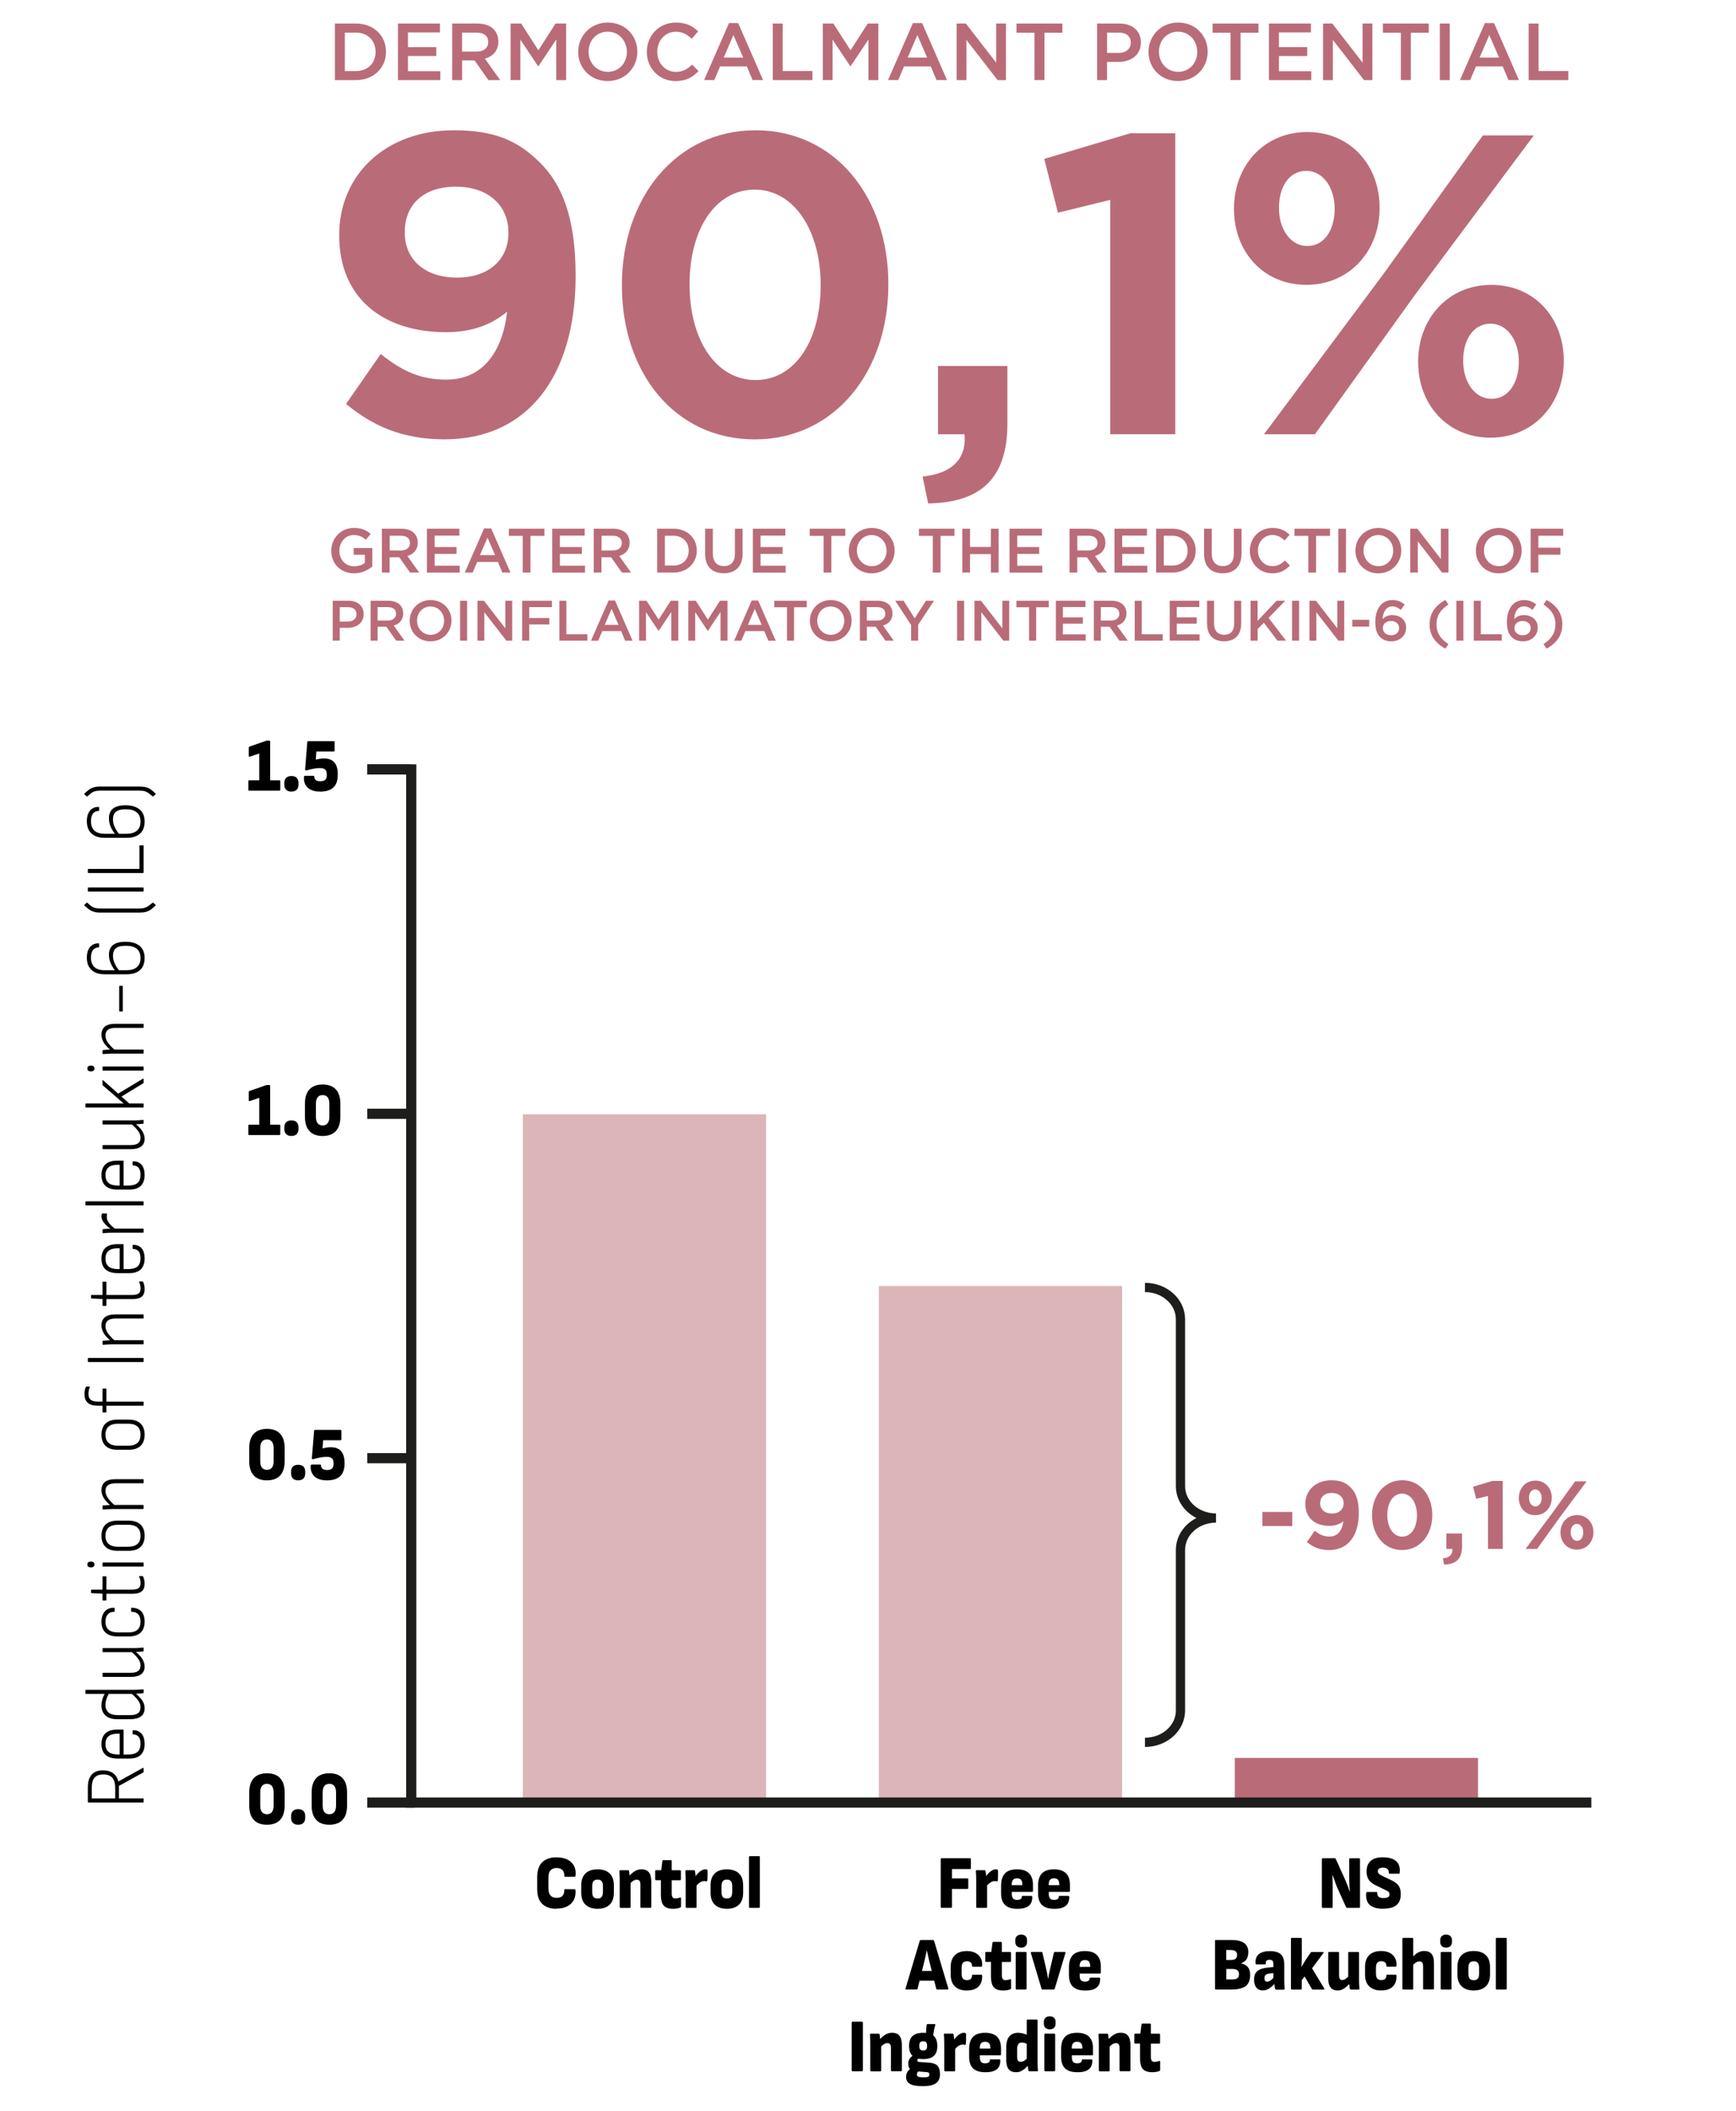 <svg xmlns="http://www.w3.org/2000/svg" id="Camada_1" viewBox="0 0 408 496"><defs><style>.cls-1,.cls-2,.cls-3{stroke-width:0px;}.cls-4{stroke-width:2.39px;}.cls-4,.cls-5{fill:none;stroke:#1d1d1b;stroke-miterlimit:10;}.cls-5{stroke-width:2.17px;}.cls-2{fill:#b96c78;}.cls-3{fill:#dcb5b8;}</style></defs><path class="cls-1" d="M62.74,428.71c-1.35,0-2.39-.38-3.1-1.15-.71-.76-1.06-1.87-1.06-3.32v-3.15c0-1.45.35-2.55,1.06-3.32.71-.76,1.74-1.15,3.1-1.15s2.4.38,3.1,1.15c.7.76,1.06,1.87,1.06,3.32v3.15c0,1.45-.35,2.55-1.06,3.32-.7.76-1.74,1.15-3.1,1.15ZM62.74,426.24c.51,0,.9-.17,1.17-.52.27-.34.4-.86.4-1.55v-3c0-.69-.13-1.2-.4-1.55-.27-.34-.66-.52-1.17-.52s-.92.17-1.18.52c-.27.34-.4.86-.4,1.55v3c0,.69.13,1.2.4,1.55.27.34.66.52,1.18.52Z"></path><path class="cls-1" d="M70.07,428.71c-.52,0-.93-.14-1.22-.43-.29-.28-.43-.68-.43-1.17v-.46c0-.51.14-.9.43-1.18.29-.28.69-.42,1.22-.42s.96.14,1.24.42c.28.28.42.67.42,1.18v.46c0,.5-.14.89-.42,1.17-.28.28-.7.43-1.24.43Z"></path><path class="cls-1" d="M77.41,428.71c-1.35,0-2.39-.38-3.1-1.15-.71-.76-1.06-1.87-1.06-3.32v-3.15c0-1.45.35-2.55,1.06-3.32.71-.76,1.74-1.15,3.1-1.15s2.4.38,3.1,1.15c.7.76,1.06,1.87,1.06,3.32v3.15c0,1.45-.35,2.55-1.06,3.32-.7.76-1.74,1.15-3.1,1.15ZM77.41,426.24c.51,0,.9-.17,1.17-.52.27-.34.4-.86.4-1.55v-3c0-.69-.13-1.2-.4-1.55-.27-.34-.66-.52-1.17-.52s-.92.17-1.18.52c-.27.34-.4.86-.4,1.55v3c0,.69.13,1.2.4,1.55.27.34.66.52,1.18.52Z"></path><path class="cls-1" d="M62.74,347.8c-1.35,0-2.39-.38-3.1-1.15-.71-.76-1.06-1.87-1.06-3.32v-3.15c0-1.45.35-2.55,1.06-3.32.71-.76,1.74-1.15,3.1-1.15s2.4.38,3.1,1.15c.7.76,1.06,1.87,1.06,3.32v3.15c0,1.45-.35,2.55-1.06,3.32-.7.76-1.74,1.15-3.1,1.15ZM62.74,345.33c.51,0,.9-.17,1.17-.52.27-.34.4-.86.4-1.55v-3c0-.69-.13-1.2-.4-1.55-.27-.34-.66-.52-1.17-.52s-.92.17-1.18.52c-.27.34-.4.86-.4,1.55v3c0,.69.13,1.2.4,1.55.27.34.66.52,1.18.52Z"></path><path class="cls-1" d="M70.07,347.8c-.52,0-.93-.14-1.22-.43-.29-.28-.43-.68-.43-1.17v-.46c0-.51.14-.9.43-1.18.29-.28.69-.42,1.22-.42s.96.14,1.24.42c.28.28.42.67.42,1.18v.46c0,.5-.14.89-.42,1.17-.28.28-.7.43-1.24.43Z"></path><path class="cls-1" d="M76.79,347.8c-.89,0-1.62-.15-2.2-.45-.58-.3-1-.72-1.26-1.24-.26-.53-.36-1.12-.3-1.77.01-.17.09-.25.22-.25h1.98c.15,0,.22.08.22.25,0,.27.11.51.33.72.22.21.57.31,1.06.31.57,0,.97-.12,1.2-.35.23-.23.35-.58.35-1.06v-.28c0-.3-.05-.55-.16-.76-.11-.21-.28-.37-.51-.48-.23-.11-.54-.17-.93-.17-.49,0-1.01.05-1.56.16-.55.11-1.06.23-1.53.37-.15.05-.26.05-.32,0s-.09-.14-.08-.28l.51-6.33c.02-.17.1-.25.22-.25h5.98c.15,0,.22.08.22.25v1.94c0,.17-.07.25-.22.25h-4.06l-.14,1.92c.35-.09.68-.17.98-.21.3-.05.63-.07.97-.07,1.06,0,1.86.3,2.4.91.54.6.82,1.55.82,2.84,0,1.41-.35,2.44-1.06,3.08-.7.64-1.75.96-3.15.96Z"></path><path class="cls-1" d="M58.58,185.77c-.15,0-.22-.08-.22-.25v-1.94c0-.17.07-.25.22-.25h2.35v-6.31l-2.22.76c-.16.05-.24-.02-.24-.2v-1.88c0-.15.06-.25.18-.3l3.79-1.32c.05-.02.11-.04.16-.05.05-.01.1-.02.14-.02h.53c.15,0,.22.08.22.25v9.07h2.16c.15,0,.22.08.22.25v1.94c0,.17-.07.25-.22.25h-7.07Z"></path><path class="cls-1" d="M68.48,185.98c-.52,0-.93-.14-1.22-.43-.29-.28-.43-.68-.43-1.17v-.46c0-.51.14-.9.43-1.18.29-.28.69-.42,1.22-.42s.96.14,1.24.42c.28.28.42.67.42,1.18v.46c0,.5-.14.89-.42,1.17-.28.28-.7.43-1.24.43Z"></path><path class="cls-1" d="M75.2,185.98c-.89,0-1.62-.15-2.2-.45-.58-.3-1-.72-1.26-1.24-.26-.53-.36-1.12-.3-1.77.01-.17.09-.25.22-.25h1.98c.15,0,.22.08.22.25,0,.27.11.51.33.72.22.21.57.31,1.06.31.57,0,.97-.12,1.2-.35.23-.23.35-.58.35-1.06v-.28c0-.3-.05-.55-.16-.76-.11-.21-.28-.37-.51-.48-.23-.11-.54-.17-.93-.17-.49,0-1.01.05-1.56.16-.55.11-1.06.23-1.53.37-.15.05-.26.05-.32,0s-.09-.14-.08-.28l.51-6.33c.02-.17.1-.25.22-.25h5.98c.15,0,.22.08.22.25v1.94c0,.17-.07.25-.22.25h-4.06l-.14,1.92c.35-.09.68-.17.98-.21.3-.05.63-.07.97-.07,1.06,0,1.86.3,2.4.91.54.6.82,1.55.82,2.84,0,1.41-.35,2.44-1.06,3.08-.7.64-1.75.96-3.15.96Z"></path><path class="cls-1" d="M58.58,266.68c-.15,0-.22-.08-.22-.25v-1.94c0-.17.07-.25.22-.25h2.35v-6.31l-2.22.76c-.16.05-.24-.02-.24-.2v-1.88c0-.15.06-.25.18-.3l3.79-1.32c.05-.02.11-.04.16-.05.05-.01.1-.02.14-.02h.53c.15,0,.22.08.22.25v9.07h2.16c.15,0,.22.08.22.25v1.94c0,.17-.07.25-.22.25h-7.07Z"></path><path class="cls-1" d="M68.48,266.89c-.52,0-.93-.14-1.22-.43-.29-.28-.43-.68-.43-1.17v-.46c0-.51.14-.9.43-1.18.29-.28.69-.42,1.22-.42s.96.14,1.24.42c.28.28.42.67.42,1.18v.46c0,.5-.14.89-.42,1.17-.28.28-.7.43-1.24.43Z"></path><path class="cls-1" d="M75.83,266.89c-1.35,0-2.39-.38-3.1-1.15-.71-.76-1.06-1.87-1.06-3.32v-3.15c0-1.45.35-2.55,1.06-3.32.71-.76,1.74-1.15,3.1-1.15s2.4.38,3.1,1.15c.7.76,1.06,1.87,1.06,3.32v3.15c0,1.45-.35,2.55-1.06,3.32-.7.76-1.74,1.15-3.1,1.15ZM75.83,264.42c.51,0,.9-.17,1.17-.52.27-.34.4-.86.4-1.55v-3c0-.69-.13-1.2-.4-1.55-.27-.34-.66-.52-1.17-.52s-.92.17-1.18.52c-.27.34-.4.86-.4,1.55v3c0,.69.13,1.2.4,1.55.27.34.66.52,1.18.52Z"></path><path class="cls-1" d="M33.75,423.35c0,.08-.05.13-.14.13h-12.82c-.09,0-.14-.04-.14-.13v-3.42c0-1.3.29-2.29.88-2.97.59-.68,1.49-1.03,2.7-1.03.95,0,1.73.22,2.35.67s1.03,1.09,1.23,1.94h.02l5.76-3.19s.08-.03.11,0c.03.02.05.05.05.1v.85c0,.06-.03.11-.1.14l-5.7,3.15v2.93h5.66c.09,0,.14.04.14.11v.72ZM27.07,422.53v-2.45c0-1.13-.24-1.94-.71-2.44-.47-.5-1.16-.75-2.07-.75s-1.64.25-2.07.76c-.43.5-.65,1.27-.65,2.3v2.57h5.5Z"></path><path class="cls-1" d="M33.99,409.71c0,1.13-.3,1.99-.9,2.57s-1.48.88-2.64.88h-2.82c-1.24,0-2.18-.29-2.82-.86-.64-.58-.96-1.42-.96-2.54s.32-1.98.95-2.55c.63-.57,1.56-.85,2.79-.85h1.34c.08,0,.12.04.12.11v5.74h1.12c.97,0,1.69-.21,2.16-.62.47-.41.7-1.05.7-1.92,0-.71-.15-1.25-.45-1.62-.3-.37-.72-.56-1.27-.56-.09,0-.14-.05-.14-.14v-.7c0-.07.04-.11.12-.13.84-.02,1.5.24,1.98.8s.72,1.35.72,2.38ZM28.13,412.21v-4.9h-.44c-.97,0-1.7.2-2.18.61-.48.41-.72,1.01-.72,1.82s.24,1.45.73,1.85c.49.41,1.21.61,2.17.61h.44Z"></path><path class="cls-1" d="M33.75,397.67c0,.1-.05.14-.14.14-.28.02-.58.05-.91.08-.33.03-.63.04-.91.03l-.56.05h-11c-.09,0-.14-.04-.14-.13v-.7c0-.08.05-.13.14-.13h11.28c.21,0,.45,0,.7-.02.25-.01.5-.03.73-.04.23-.02.44-.03.63-.05.12-.02.18.02.18.13v.63ZM33.99,401.34c0,.85-.29,1.49-.87,1.93-.58.43-1.45.65-2.61.65h-2.9c-1.23,0-2.16-.29-2.8-.86-.64-.57-.96-1.35-.96-2.35,0-.52.08-1.03.24-1.55.16-.52.37-.97.64-1.37l.96-.05c-.29.48-.52.96-.67,1.43-.15.47-.23.94-.23,1.4,0,.76.24,1.34.72,1.76.48.42,1.21.63,2.2.63h2.84c.84,0,1.46-.15,1.87-.45.41-.3.61-.76.61-1.39,0-.37-.08-.73-.25-1.09-.17-.35-.42-.71-.76-1.08-.34-.37-.77-.76-1.29-1.2l1.04.02c.51.42.92.82,1.25,1.2.33.38.57.76.73,1.14.16.38.24.79.24,1.22Z"></path><path class="cls-1" d="M33.75,387.86c0,.1-.05.14-.14.14-.29.04-.59.06-.9.08-.31.02-.62.03-.94.05l-.54.04h-7.02c-.08,0-.12-.04-.12-.11v-.72c0-.08.04-.13.12-.13h7.22c.36,0,.72,0,1.09-.03.37-.02.73-.04,1.09-.08.09-.01.14.04.14.14v.61ZM33.99,391.57c0,.78-.28,1.38-.83,1.79-.55.41-1.37.62-2.45.62h-6.5c-.08,0-.12-.04-.12-.13v-.72c0-.07.04-.11.12-.11h6.44c.81,0,1.41-.14,1.8-.42.39-.28.58-.71.58-1.29s-.19-1.09-.57-1.61-.95-1.1-1.71-1.74l1.04.02c.49.4.9.79,1.23,1.19.33.4.57.79.73,1.19s.24.8.24,1.21Z"></path><path class="cls-1" d="M33.99,380.98c0,1.14-.32,2.01-.95,2.6-.63.59-1.55.89-2.75.89h-2.66c-1.23,0-2.16-.3-2.81-.89-.65-.59-.97-1.45-.97-2.58,0-.68.12-1.27.35-1.75.23-.49.56-.86.98-1.12.42-.26.92-.4,1.51-.4.17,0,.26.04.26.13v.72c0,.07-.07.11-.2.11-.61,0-1.09.21-1.44.62-.35.41-.52.98-.52,1.7,0,.84.24,1.47.73,1.89.49.42,1.22.63,2.21.63h2.46c.95,0,1.66-.21,2.13-.64.47-.43.71-1.06.71-1.92,0-.73-.18-1.3-.54-1.69s-.85-.59-1.48-.59c-.13,0-.2-.04-.2-.11v-.72c0-.08.04-.13.12-.13.96,0,1.71.27,2.25.82.54.55.81,1.36.81,2.44Z"></path><path class="cls-1" d="M33.99,372.13c0,.55-.11,1-.32,1.34-.21.34-.54.59-.98.75-.44.16-1.01.23-1.7.23h-5.98v1.46c0,.08-.05.13-.14.13h-.66c-.08,0-.12-.04-.12-.13v-1.48l-2.56-.13c-.09-.01-.14-.05-.14-.13v-.56c0-.08.05-.13.14-.13h2.56v-3.01c0-.08.04-.13.12-.13h.66c.09,0,.14.04.14.13v3.01h5.96c.76,0,1.3-.12,1.61-.36.31-.24.47-.64.47-1.19,0-.26-.03-.53-.1-.8-.07-.27-.15-.51-.26-.71-.05-.08-.02-.13.1-.13h.68c.08,0,.13.03.16.09.11.23.19.49.26.79.07.3.1.61.1.94Z"></path><path class="cls-1" d="M22.19,367.57c0,.23-.07.4-.21.51s-.32.17-.55.17h-.16c-.21,0-.39-.06-.53-.17s-.21-.29-.21-.51.07-.4.21-.51c.14-.11.32-.17.53-.17h.16c.23,0,.41.06.55.17.14.11.21.29.21.51ZM33.75,367.93c0,.08-.05.13-.14.13h-9.4c-.08,0-.12-.04-.12-.13v-.72c0-.07.04-.11.12-.11h9.4c.09,0,.14.04.14.11v.72Z"></path><path class="cls-1" d="M33.99,360.82c0,1.13-.32,2-.95,2.61-.63.61-1.56.92-2.79.92h-2.66c-1.23,0-2.16-.31-2.79-.92-.63-.61-.95-1.48-.95-2.61s.32-2.02.95-2.63c.63-.61,1.56-.92,2.79-.92h2.66c1.21,0,2.14.31,2.78.92.64.61.96,1.49.96,2.63ZM33.03,360.82c0-.86-.25-1.51-.74-1.94-.49-.43-1.21-.65-2.16-.65h-2.42c-.95,0-1.67.22-2.17.65-.5.43-.75,1.08-.75,1.94s.25,1.49.75,1.93c.5.43,1.22.65,2.17.65h2.42c.95,0,1.67-.22,2.16-.65.49-.43.74-1.07.74-1.93Z"></path><path class="cls-1" d="M33.75,348.38c0,.07-.05.11-.14.11h-6.4c-.83,0-1.44.15-1.83.44-.39.29-.59.75-.59,1.36,0,.58.19,1.14.58,1.68.39.55.96,1.15,1.72,1.81h-1.02c-.51-.42-.92-.83-1.25-1.23-.33-.4-.57-.8-.73-1.21-.16-.4-.24-.82-.24-1.25,0-.83.27-1.46.8-1.9.53-.44,1.37-.66,2.5-.66h6.46c.09,0,.14.04.14.13v.72ZM33.75,354.41c0,.08-.05.13-.14.13h-7.2c-.35,0-.72.01-1.12.04-.4.02-.75.05-1.04.07-.11.01-.16-.03-.16-.13v-.67c0-.08.04-.13.12-.14.17-.02.37-.04.6-.06.23-.02.46-.03.71-.05.25-.01.47-.02.67-.02h7.42c.09,0,.14.04.14.11v.72Z"></path><path class="cls-1" d="M33.99,337.08c0,1.13-.32,2-.95,2.61-.63.61-1.56.92-2.79.92h-2.66c-1.23,0-2.16-.31-2.79-.92-.63-.61-.95-1.48-.95-2.61s.32-2.02.95-2.63c.63-.61,1.56-.92,2.79-.92h2.66c1.21,0,2.14.31,2.78.92.64.61.96,1.49.96,2.63ZM33.03,337.08c0-.86-.25-1.51-.74-1.94-.49-.43-1.21-.65-2.16-.65h-2.42c-.95,0-1.67.22-2.17.65-.5.43-.75,1.08-.75,1.94s.25,1.49.75,1.93c.5.43,1.22.65,2.17.65h2.42c.95,0,1.67-.22,2.16-.65.49-.43.74-1.07.74-1.93Z"></path><path class="cls-1" d="M33.75,330.13s-.01.07-.04.09c-.03.02-.06.04-.1.04h-8.6v1.48s-.01.05-.04.07c-.03.02-.06.04-.1.04h-.66s-.07-.01-.09-.04-.03-.05-.03-.07v-1.48h-1.14c-1.04,0-1.82-.23-2.33-.69-.51-.46-.77-1.14-.77-2.04,0-.28.03-.56.08-.85.05-.29.12-.53.2-.72.07-.13.14-.2.22-.2h.66c.05,0,.09.02.11.04s0,.09-.05.19c-.09.22-.16.46-.21.73-.05.27-.07.52-.07.75,0,.65.18,1.12.54,1.4.36.29.91.43,1.66.43h1.1v-2.95c0-.07.04-.11.12-.11h.68s.05,0,.08.03c.03.02.04.04.04.08v2.95h8.6s.07,0,.1.03c.03.02.04.05.04.1v.7Z"></path><path class="cls-1" d="M33.75,319.87c0,.08-.05.13-.14.13h-12.82c-.09,0-.14-.04-.14-.13v-.72c0-.07.05-.11.14-.11h12.82c.09,0,.14.04.14.11v.72Z"></path><path class="cls-1" d="M33.75,309.67c0,.07-.05.11-.14.11h-6.4c-.83,0-1.44.15-1.83.44-.39.29-.59.75-.59,1.36,0,.58.19,1.14.58,1.68.39.55.96,1.15,1.72,1.81h-1.02c-.51-.42-.92-.83-1.25-1.23-.33-.4-.57-.8-.73-1.21-.16-.4-.24-.82-.24-1.25,0-.83.27-1.46.8-1.9.53-.44,1.37-.66,2.5-.66h6.46c.09,0,.14.04.14.13v.72ZM33.75,315.7c0,.08-.05.13-.14.13h-7.2c-.35,0-.72.01-1.12.04-.4.02-.75.05-1.04.07-.11.01-.16-.03-.16-.13v-.67c0-.08.04-.13.12-.14.17-.02.37-.04.6-.06.23-.02.46-.03.71-.05.25-.01.47-.02.67-.02h7.42c.09,0,.14.04.14.11v.72Z"></path><path class="cls-1" d="M33.99,302.9c0,.55-.11,1-.32,1.34-.21.34-.54.59-.98.75-.44.16-1.01.23-1.7.23h-5.98v1.46c0,.08-.05.13-.14.13h-.66c-.08,0-.12-.04-.12-.13v-1.48l-2.56-.13c-.09-.01-.14-.05-.14-.13v-.56c0-.08.05-.13.14-.13h2.56v-3.01c0-.08.04-.13.12-.13h.66c.09,0,.14.04.14.13v3.01h5.96c.76,0,1.3-.12,1.61-.36.31-.24.47-.64.47-1.19,0-.26-.03-.53-.1-.8-.07-.27-.15-.51-.26-.71-.05-.08-.02-.13.1-.13h.68c.08,0,.13.03.16.09.11.23.19.49.26.79.07.3.1.61.1.94Z"></path><path class="cls-1" d="M33.99,295.66c0,1.13-.3,1.99-.9,2.57s-1.48.88-2.64.88h-2.82c-1.24,0-2.18-.29-2.82-.86-.64-.58-.96-1.42-.96-2.54s.32-1.98.95-2.55c.63-.57,1.56-.85,2.79-.85h1.34c.08,0,.12.04.12.11v5.74h1.12c.97,0,1.69-.21,2.16-.62.47-.41.7-1.05.7-1.92,0-.71-.15-1.25-.45-1.62-.3-.37-.72-.56-1.27-.56-.09,0-.14-.05-.14-.14v-.7c0-.07.04-.11.12-.13.84-.02,1.5.24,1.98.8s.72,1.35.72,2.38ZM28.13,298.17v-4.9h-.44c-.97,0-1.7.2-2.18.61-.48.41-.72,1.01-.72,1.82s.24,1.45.73,1.85c.49.41,1.21.61,2.17.61h.44Z"></path><path class="cls-1" d="M27.27,288.84l-1.08.02c-.39-.25-.76-.55-1.12-.88-.36-.34-.65-.69-.88-1.07-.23-.38-.34-.76-.34-1.14,0-.24.02-.42.06-.54.01-.07.06-.11.14-.11.17-.02.34-.03.5-.03.16,0,.32.02.48.04.11.01.15.07.12.18-.01.07-.03.16-.04.25-.01.1-.02.21-.02.34,0,.36.1.72.3,1.07s.46.69.79,1c.33.31.69.6,1.09.86ZM33.75,289.49c0,.08-.05.13-.14.13h-7.24c-.37,0-.74,0-1.09.03-.35.02-.7.04-1.05.08-.09.01-.14-.03-.14-.13v-.67c0-.08.04-.13.12-.14.29-.04.61-.06.94-.08.33-.02.65-.03.96-.03l.66-.02h6.84c.09,0,.14.04.14.11v.72Z"></path><path class="cls-1" d="M33.75,283.08c0,.08-.05.13-.14.13h-13.38c-.09,0-.14-.04-.14-.13v-.72c0-.07.05-.11.14-.11h13.38c.09,0,.14.04.14.11v.72Z"></path><path class="cls-1" d="M33.99,276.04c0,1.13-.3,1.99-.9,2.57s-1.48.88-2.64.88h-2.82c-1.24,0-2.18-.29-2.82-.86-.64-.58-.96-1.42-.96-2.54s.32-1.98.95-2.55c.63-.57,1.56-.85,2.79-.85h1.34c.08,0,.12.04.12.11v5.74h1.12c.97,0,1.69-.21,2.16-.62.47-.41.7-1.05.7-1.92,0-.71-.15-1.25-.45-1.62-.3-.37-.72-.56-1.27-.56-.09,0-.14-.05-.14-.14v-.7c0-.07.04-.11.12-.13.84-.02,1.5.24,1.98.8s.72,1.35.72,2.38ZM28.13,278.55v-4.9h-.44c-.97,0-1.7.2-2.18.61-.48.41-.72,1.01-.72,1.82s.24,1.45.73,1.85c.49.41,1.21.61,2.17.61h.44Z"></path><path class="cls-1" d="M33.75,263.88c0,.1-.05.14-.14.14-.29.04-.59.06-.9.08-.31.02-.62.03-.94.05l-.54.04h-7.02c-.08,0-.12-.04-.12-.11v-.72c0-.08.04-.13.12-.13h7.22c.36,0,.72,0,1.09-.03.37-.02.73-.04,1.09-.08.09-.01.14.04.14.14v.61ZM33.99,267.58c0,.78-.28,1.38-.83,1.79-.55.41-1.37.62-2.45.62h-6.5c-.08,0-.12-.04-.12-.13v-.72c0-.07.04-.11.12-.11h6.44c.81,0,1.41-.14,1.8-.42.39-.28.58-.71.58-1.29s-.19-1.09-.57-1.61-.95-1.1-1.71-1.74l1.04.02c.49.4.9.79,1.23,1.19.33.4.57.79.73,1.19s.24.8.24,1.21Z"></path><path class="cls-1" d="M33.75,260.08c0,.08-.05.13-.14.13h-13.38c-.09,0-.14-.04-.14-.13v-.72c0-.07.05-.11.14-.11h8.82v-.02c-.28-.24-.56-.48-.84-.71-.28-.23-.55-.48-.82-.73l-3.24-2.79s-.06-.09-.06-.16v-.97s.01-.08.04-.1c.03-.02.07,0,.12.04l3.52,3.13,5.82-3.51s.08-.03.11,0c.03.02.05.05.05.1v.85c0,.06-.03.11-.1.14l-5.1,3.11,1.82,1.62h3.24c.09,0,.14.04.14.11v.72Z"></path><path class="cls-1" d="M22.19,251.04c0,.23-.07.4-.21.51s-.32.17-.55.17h-.16c-.21,0-.39-.06-.53-.17s-.21-.29-.21-.51.07-.4.21-.51c.14-.11.32-.17.53-.17h.16c.23,0,.41.06.55.17.14.11.21.29.21.51ZM33.75,251.4c0,.08-.05.13-.14.13h-9.4c-.08,0-.12-.04-.12-.13v-.72c0-.07.04-.11.12-.11h9.4c.09,0,.14.04.14.11v.72Z"></path><path class="cls-1" d="M33.75,241.38c0,.07-.05.11-.14.11h-6.4c-.83,0-1.44.15-1.83.44-.39.29-.59.75-.59,1.36,0,.58.19,1.14.58,1.68.39.55.96,1.15,1.72,1.81h-1.02c-.51-.42-.92-.83-1.25-1.23-.33-.4-.57-.8-.73-1.21-.16-.4-.24-.82-.24-1.25,0-.83.27-1.46.8-1.9.53-.44,1.37-.66,2.5-.66h6.46c.09,0,.14.04.14.13v.72ZM33.75,247.41c0,.08-.05.13-.14.13h-7.2c-.35,0-.72.01-1.12.04-.4.02-.75.05-1.04.07-.11.01-.16-.03-.16-.13v-.67c0-.08.04-.13.12-.14.17-.02.37-.04.6-.06.23-.02.46-.03.71-.05.25-.01.47-.02.67-.02h7.42c.09,0,.14.04.14.11v.72Z"></path><path class="cls-1" d="M28.85,237.51c0,.08-.04.13-.12.13h-.58c-.09,0-.14-.04-.14-.13v-5.76c0-.08.05-.13.14-.13h.58c.08,0,.12.04.12.13v5.76Z"></path><path class="cls-1" d="M33.99,225.07c0,1.25-.36,2.2-1.09,2.85-.73.65-1.76.98-3.11.98h-5.22c-1.32,0-2.34-.34-3.07-1.02-.73-.68-1.09-1.64-1.09-2.89,0-.71.11-1.31.33-1.81s.53-.88.94-1.15c.41-.27.9-.4,1.47-.4.09,0,.14.04.14.13v.7c0,.08-.05.13-.14.13-.56,0-1,.21-1.31.63-.31.42-.47,1.01-.47,1.76,0,.97.27,1.71.8,2.21.53.5,1.33.76,2.38.76h5.22c1.03,0,1.83-.24,2.4-.73.57-.49.86-1.2.86-2.13s-.29-1.67-.86-2.15c-.57-.49-1.38-.73-2.42-.73h-.36c-.97,0-1.69.19-2.15.57s-.69.97-.69,1.77c0,.65.15,1.28.44,1.88.29.61.67,1.19,1.12,1.74h-.94c-.51-.62-.89-1.25-1.16-1.87-.27-.62-.4-1.28-.4-1.98,0-1.03.32-1.8.96-2.3.64-.5,1.62-.76,2.94-.76,1.41,0,2.51.32,3.3.97.79.65,1.18,1.6,1.18,2.84Z"></path><path class="cls-1" d="M36.55,212.74c-.37.37-.73.68-1.06.93-.33.25-.71.43-1.13.55s-.92.18-1.51.18h-9.32c-.6,0-1.1-.06-1.5-.19s-.77-.31-1.11-.56c-.34-.25-.7-.55-1.09-.91-.03-.02-.04-.05-.04-.09s.01-.07.04-.09l.52-.45c.07-.06.13-.06.2,0,.29.29.57.53.83.73.26.2.56.35.89.45.33.1.76.15,1.28.15h9.3c.51,0,.92-.06,1.24-.17.32-.11.61-.27.87-.47.26-.2.56-.43.89-.69.07-.05.13-.05.18,0l.52.45s.06.05.06.08-.02.06-.06.1Z"></path><path class="cls-1" d="M33.75,209.34c0,.08-.05.13-.14.13h-12.82c-.09,0-.14-.04-.14-.13v-.72c0-.07.05-.11.14-.11h12.82c.09,0,.14.04.14.11v.72Z"></path><path class="cls-1" d="M33.75,204.98c0,.08-.05.13-.14.13h-12.82c-.09,0-.14-.04-.14-.13v-.72c0-.07.05-.11.14-.11h11.98v-5.42c0-.08.05-.13.14-.13h.7c.09,0,.14.04.14.13v6.25Z"></path><path class="cls-1" d="M33.99,193.01c0,1.25-.36,2.2-1.09,2.85-.73.65-1.76.98-3.11.98h-5.22c-1.32,0-2.34-.34-3.07-1.02-.73-.68-1.09-1.64-1.09-2.89,0-.71.11-1.31.33-1.81s.53-.88.94-1.15c.41-.27.9-.4,1.47-.4.09,0,.14.04.14.13v.7c0,.08-.05.13-.14.13-.56,0-1,.21-1.31.63-.31.42-.47,1.01-.47,1.76,0,.97.27,1.71.8,2.21.53.5,1.33.76,2.38.76h5.22c1.03,0,1.83-.24,2.4-.73.57-.49.86-1.2.86-2.13s-.29-1.67-.86-2.15c-.57-.49-1.38-.73-2.42-.73h-.36c-.97,0-1.69.19-2.15.57s-.69.97-.69,1.77c0,.65.15,1.28.44,1.88.29.61.67,1.19,1.12,1.74h-.94c-.51-.62-.89-1.25-1.16-1.87-.27-.62-.4-1.28-.4-1.98,0-1.03.32-1.8.96-2.3.64-.5,1.62-.76,2.94-.76,1.41,0,2.51.32,3.3.97.79.65,1.18,1.6,1.18,2.84Z"></path><path class="cls-1" d="M36.55,186.62l-.52.47c-.05.05-.11.05-.18,0-.32-.28-.61-.51-.87-.71-.26-.2-.55-.35-.88-.46-.33-.11-.74-.16-1.25-.16h-9.3c-.52,0-.94.05-1.27.15-.33.1-.62.25-.88.46s-.54.44-.85.72c-.07.05-.13.05-.2,0l-.52-.47s-.04-.05-.04-.08.01-.06.04-.08c.39-.37.75-.68,1.09-.93.34-.25.71-.43,1.11-.55.4-.12.9-.18,1.5-.18h9.32c.59,0,1.09.06,1.51.17s.8.29,1.13.54c.33.25.69.56,1.06.94.04.04.06.07.06.09s-.02.05-.06.07Z"></path><rect class="cls-3" x="122.89" y="261.8" width="57.16" height="161.71"></rect><rect class="cls-2" x="290.21" y="413.01" width="57.16" height="10.49"></rect><rect class="cls-3" x="206.55" y="302.14" width="57.16" height="121.37"></rect><polyline class="cls-4" points="374 423.5 96.65 423.5 96.65 180.77 86.31 180.77"></polyline><line class="cls-4" x1="97.45" y1="423.5" x2="86.31" y2="423.5"></line><line class="cls-4" x1="96.65" y1="342.59" x2="86.31" y2="342.59"></line><line class="cls-4" x1="96.65" y1="261.68" x2="86.31" y2="261.68"></line><line class="cls-4" x1="96.65" y1="180.77" x2="86.31" y2="180.77"></line><path class="cls-2" d="M296.7,355.22h7.01v3.31h-7.01v-3.31Z"></path><path class="cls-2" d="M307.15,362.29l1.84-2.65c1.16.93,2.14,1.36,3.48,1.36,1.96,0,3-1.47,3.24-3.6-.78.66-1.85,1.09-3.24,1.09-3.46,0-5.69-1.9-5.69-5.12v-.04c0-3.2,2.48-5.55,6.08-5.55,2.14,0,3.39.52,4.6,1.72,1.14,1.13,1.89,2.86,1.89,5.98v.04c0,5.14-2.43,8.66-6.96,8.66-2.32,0-3.89-.77-5.24-1.88ZM315.78,353.23v-.04c0-1.41-1.05-2.43-2.8-2.43s-2.71,1-2.71,2.4v.05c0,1.4,1.05,2.38,2.78,2.38s2.73-1,2.73-2.36Z"></path><path class="cls-2" d="M322.46,356.02v-.05c0-4.6,2.87-8.2,7.1-8.2s7.06,3.56,7.06,8.16v.04c0,4.6-2.85,8.2-7.1,8.2s-7.05-3.56-7.05-8.16ZM333.02,356.02v-.05c0-2.88-1.41-5.05-3.51-5.05s-3.46,2.11-3.46,5.01v.04c0,2.9,1.39,5.05,3.51,5.05s3.46-2.13,3.46-5.01Z"></path><path class="cls-2" d="M339.1,366.14c1.57-.16,2.34-.95,2.23-2.24h-1.41v-3.62h3.69v3.06c0,2.99-1.5,4.19-4.21,4.24l-.29-1.43Z"></path><path class="cls-2" d="M349.72,351.46l-2.78.68-.73-2.85,4.57-1.36h2.39v15.97h-3.46v-12.44Z"></path><path class="cls-2" d="M356.96,351.96v-.04c0-2.24,1.57-4.06,3.89-4.06s3.85,1.79,3.85,4.01v.05c0,2.22-1.57,4.06-3.89,4.06s-3.85-1.79-3.85-4.01ZM370.18,348.04h2.71l-6.37,8.54-5.26,7.32h-2.71l6.37-8.54,5.26-7.32ZM362.31,351.92c0-1.07-.59-1.99-1.5-1.99-.96,0-1.46.91-1.46,1.95v.05c0,1.07.59,1.99,1.5,1.99.96,0,1.46-.93,1.46-1.95v-.04ZM366.75,360.07v-.05c0-2.24,1.57-4.06,3.89-4.06s3.85,1.79,3.85,4.01v.04c0,2.22-1.57,4.06-3.89,4.06s-3.85-1.79-3.85-4.01ZM372.1,360.07v-.05c0-1.06-.59-1.99-1.5-1.99-.96,0-1.46.91-1.46,1.95v.04c0,1.06.59,1.99,1.5,1.99.96,0,1.46-.93,1.46-1.95Z"></path><path class="cls-5" d="M269.09,409.35c4.61,0,8.35-3.34,8.35-7.47v-37.76c0-4.12,3.74-7.47,8.35-7.47-4.61,0-8.35-3.34-8.35-7.46v-39.24c0-4.12-3.74-7.47-8.35-7.47"></path><path class="cls-1" d="M310.88,448.23c-.15,0-.22-.08-.22-.25v-11.15c0-.17.07-.25.22-.25h2.8c.12,0,.2.06.26.18l2.02,4.46c.15.33.3.69.46,1.07.16.38.31.75.44,1.12.13.37.24.69.33.98h.05c-.03-.31-.06-.66-.08-1.05-.02-.39-.04-.79-.05-1.18-.01-.4-.02-.74-.02-1.04v-4.28c0-.17.07-.25.21-.25h2.11c.15,0,.22.08.22.25v11.15c0,.17-.07.25-.22.25h-2.8c-.11,0-.19-.06-.26-.18l-1.92-4.25c-.15-.32-.3-.68-.44-1.07-.14-.39-.29-.78-.42-1.16-.14-.39-.27-.73-.38-1.02h-.05c.02.32.04.68.05,1.08.01.4.02.8.02,1.2v5.16c0,.17-.07.25-.22.25h-2.1Z"></path><path class="cls-1" d="M325.05,448.44c-1.44,0-2.49-.3-3.14-.91-.66-.6-.93-1.52-.82-2.76.02-.18.1-.27.24-.27h2.14c.15,0,.22.08.21.23-.01.39.1.69.34.9.24.21.61.31,1.11.31s.87-.07,1.1-.21c.23-.14.34-.37.34-.68,0-.13-.03-.25-.08-.36-.05-.11-.15-.22-.29-.32-.14-.1-.33-.2-.58-.31l-2.29-1.12c-.55-.27-.99-.57-1.3-.88-.31-.31-.53-.67-.66-1.07-.13-.4-.19-.86-.19-1.38.01-1.03.33-1.83.96-2.4.63-.57,1.57-.85,2.83-.85.94,0,1.72.13,2.34.4.62.27,1.07.66,1.35,1.17.28.52.39,1.18.31,1.98-.01.2-.09.3-.22.3h-2.14c-.07,0-.13-.03-.17-.08-.04-.05-.05-.13-.04-.22.02-.32-.09-.59-.33-.8s-.58-.32-1.03-.32c-.41,0-.71.07-.91.22-.2.15-.3.36-.3.65,0,.14.03.27.1.38.06.11.17.22.3.32.14.1.33.21.56.33l2.27,1.08c.54.26.98.55,1.3.85.32.31.54.67.67,1.08.13.41.19.88.18,1.41-.01,1.09-.34,1.91-.99,2.47-.65.56-1.71.84-3.17.84Z"></path><path class="cls-1" d="M285.78,467.43c-.15,0-.22-.08-.22-.25v-11.15c0-.17.07-.25.22-.25h3.58c1.33,0,2.34.23,3.01.7.67.47,1.01,1.18,1.01,2.14,0,.71-.14,1.27-.41,1.69-.27.42-.69.73-1.26.94v.05c.66.14,1.18.42,1.55.84.37.42.56,1.02.56,1.79,0,1.24-.35,2.14-1.05,2.68-.7.54-1.84.81-3.43.81h-3.57ZM288.2,460.48h1.15c.49,0,.85-.1,1.06-.3.22-.2.33-.5.33-.91,0-.37-.12-.65-.36-.84-.24-.19-.62-.28-1.13-.28h-1.06v2.33ZM288.2,465.06h1.3c.6,0,1.03-.09,1.3-.28.27-.19.4-.52.4-.98,0-.42-.14-.72-.41-.92-.27-.2-.71-.29-1.3-.29h-1.28v2.47Z"></path><path class="cls-1" d="M296.81,467.64c-.66,0-1.17-.22-1.53-.66-.36-.44-.54-1.05-.54-1.85,0-.62.1-1.12.31-1.5s.55-.69,1.03-.91,1.13-.37,1.95-.45l1.46-.16-.02,1.44-1.06.12c-.46.05-.78.15-.96.32-.18.17-.27.43-.27.78,0,.28.05.49.15.61.1.12.26.19.47.19.28,0,.55-.09.82-.28.27-.18.57-.49.91-.92l.16,1.53c-.28.32-.56.61-.84.86-.28.25-.59.46-.92.62-.33.16-.71.24-1.14.24ZM299.88,467.43c-.06,0-.11-.02-.15-.05-.04-.04-.06-.09-.07-.16-.03-.15-.06-.36-.1-.6-.03-.25-.06-.51-.1-.78l-.19-.76v-3.59c0-.39-.07-.66-.2-.82-.13-.15-.37-.23-.71-.23-.63,0-.92.28-.88.84.01.17-.06.25-.22.25h-1.94c-.14,0-.22-.09-.24-.27-.06-.95.19-1.66.77-2.14.58-.48,1.45-.72,2.61-.72s2.06.25,2.58.76c.53.5.79,1.32.79,2.46v3.54c0,.36,0,.7.02,1.03.01.33.03.66.06,1,.02.18-.05.27-.21.27h-1.82Z"></path><path class="cls-1" d="M303.62,467.43c-.15,0-.22-.08-.22-.25v-11.64c0-.17.07-.25.22-.25h2.11c.15,0,.22.08.22.25v4.04c0,.4,0,.81-.02,1.22-.01.41-.03.82-.05,1.24h.05c.16-.3.33-.59.51-.89.18-.3.36-.57.53-.84l1.07-1.56c.06-.09.15-.14.26-.14h2.58c.1,0,.16.03.18.08.03.05,0,.12-.06.2l-2.64,3.56,2.85,4.69c.05.08.07.15.04.21-.03.06-.08.09-.17.09h-2.5c-.12,0-.21-.05-.27-.16l-1.7-2.93-.67.87v1.97c0,.17-.07.25-.22.25h-2.11Z"></path><path class="cls-1" d="M314.37,467.64c-.73,0-1.27-.23-1.65-.7-.37-.47-.56-1.2-.56-2.2v-5.92c0-.15.07-.23.22-.23h2.11c.15,0,.22.08.22.23v5.26c0,.37.06.65.18.84.12.19.3.28.54.28.3,0,.6-.11.9-.34.3-.23.58-.49.85-.8l.18,1.78c-.25.27-.51.55-.81.83-.29.28-.62.51-.97.69s-.76.28-1.22.28ZM317.48,467.43c-.14,0-.22-.07-.24-.21-.04-.19-.08-.4-.1-.64-.03-.24-.05-.47-.07-.71l-.21-1.1v-5.94c0-.15.07-.23.22-.23h2.11c.15,0,.22.08.22.23v6.31c0,.38,0,.74.02,1.07.02.33.03.65.06.96.02.18-.05.27-.21.27h-1.81Z"></path><path class="cls-1" d="M324.6,467.64c-1.22,0-2.15-.32-2.81-.97s-.98-1.57-.98-2.78v-1.76c0-1.21.33-2.14.99-2.78.66-.65,1.59-.97,2.8-.97.82,0,1.51.15,2.06.45.55.3.96.71,1.22,1.22.27.51.37,1.08.32,1.71-.01.2-.09.3-.22.3h-1.95c-.14,0-.21-.08-.21-.25,0-.36-.11-.62-.32-.78-.21-.17-.5-.25-.86-.25-.43,0-.74.12-.95.36-.21.24-.31.66-.31,1.25v1.21c0,.59.1,1.01.31,1.25.21.24.52.36.94.36s.7-.09.9-.28.29-.44.29-.75c0-.17.07-.25.21-.25h1.95c.14,0,.21.08.22.25.05,1.04-.22,1.88-.82,2.51-.6.63-1.52.94-2.76.94Z"></path><path class="cls-1" d="M329.81,467.43c-.15,0-.22-.08-.22-.25v-11.64c0-.17.07-.25.22-.25h2.11c.15,0,.22.08.22.25v11.64c0,.17-.07.25-.22.25h-2.11ZM334.68,467.43c-.15,0-.22-.08-.22-.25v-5.24c0-.38-.07-.66-.2-.84-.13-.18-.35-.28-.65-.28s-.62.1-.92.31c-.3.21-.58.47-.82.77l-.19-1.78c.26-.28.53-.56.82-.83.29-.27.62-.49.99-.66.37-.17.78-.26,1.24-.26.77,0,1.34.23,1.72.69.38.46.57,1.2.57,2.2v5.9c0,.17-.07.25-.22.25h-2.11Z"></path><path class="cls-1" d="M339.86,457.58c-.43,0-.76-.12-1.01-.36-.25-.24-.37-.57-.37-.99v-.37c0-.43.12-.76.37-.99.25-.23.58-.35,1.01-.35s.78.12,1.02.35.36.56.36.99v.37c0,.42-.12.74-.36.99-.24.24-.58.36-1.02.36ZM338.81,467.43c-.15,0-.22-.08-.22-.25v-8.36c0-.15.07-.23.22-.23h2.11c.15,0,.22.08.22.23v8.36c0,.17-.07.25-.22.25h-2.11Z"></path><path class="cls-1" d="M346.36,467.64c-1.19,0-2.13-.31-2.81-.94-.68-.63-1.02-1.57-1.02-2.83v-1.72c0-1.26.34-2.2,1.01-2.83.67-.63,1.61-.94,2.82-.94s2.14.31,2.82.94c.67.63,1.01,1.57,1.01,2.83v1.72c0,1.26-.34,2.2-1.01,2.83-.67.63-1.61.94-2.82.94ZM346.36,465.24c.44,0,.76-.12.96-.37.2-.25.3-.67.3-1.26v-1.21c0-.58-.1-1-.3-1.24-.2-.25-.52-.37-.96-.37s-.76.12-.96.37c-.2.25-.3.66-.3,1.24v1.21c0,.59.1,1.01.3,1.26.2.25.52.37.96.37Z"></path><path class="cls-1" d="M351.78,467.43c-.15,0-.22-.08-.22-.25v-11.64c0-.17.07-.25.22-.25h2.11c.15,0,.22.08.22.25v11.64c0,.17-.07.25-.22.25h-2.11Z"></path><path class="cls-1" d="M221.31,448.23c-.15,0-.22-.08-.22-.25v-11.15c0-.17.07-.25.22-.25h6.66c.14,0,.21.08.21.25v2.04c0,.17-.07.25-.21.25h-4.24v2.2h3.63c.14,0,.21.08.21.25v1.99c0,.15-.07.23-.21.23h-3.63v4.18c0,.17-.07.25-.21.25h-2.21Z"></path><path class="cls-1" d="M229.65,448.23c-.15,0-.22-.08-.22-.25v-6.31c0-.38,0-.73-.02-1.06-.02-.33-.03-.65-.06-.97-.02-.17.05-.25.21-.25h1.82c.13,0,.21.06.24.2.04.2.07.42.1.67.02.24.04.48.05.72l.22,1.14v5.87c0,.17-.07.25-.22.25h-2.11ZM231.82,443.24l-.18-2.29c.21-.33.46-.63.73-.9.27-.27.55-.48.82-.63.28-.15.53-.23.77-.23.17,0,.31.02.42.05.12.05.18.15.18.3,0,.32,0,.68,0,1.09,0,.41-.02.79-.06,1.15-.02.19-.11.27-.26.23-.05-.01-.13-.02-.22-.04-.1-.01-.19-.02-.27-.02-.2,0-.42.05-.64.14-.22.1-.45.23-.66.42-.22.18-.42.42-.62.72Z"></path><path class="cls-1" d="M239.07,448.45c-1.31,0-2.27-.3-2.88-.91s-.91-1.5-.91-2.68v-1.88c0-1.24.3-2.19.9-2.83.6-.64,1.55-.96,2.84-.96s2.18.31,2.81.92.94,1.52.94,2.73v1.39c0,.17-.07.25-.22.25h-4.75v.52c0,.45.1.79.29,1.02.19.23.51.35.94.35.34,0,.61-.06.81-.18.2-.12.3-.3.3-.55,0-.14.07-.21.22-.21h2.03c.14,0,.21.08.22.23.01.96-.27,1.67-.85,2.12-.58.46-1.47.68-2.69.68ZM237.79,442.9h2.48v-.07c0-.54-.1-.94-.29-1.17s-.5-.36-.93-.36c-.45,0-.77.12-.97.36-.2.24-.3.63-.3,1.17v.07Z"></path><path class="cls-1" d="M247.76,448.45c-1.31,0-2.27-.3-2.88-.91s-.91-1.5-.91-2.68v-1.88c0-1.24.3-2.19.9-2.83.6-.64,1.55-.96,2.84-.96s2.18.31,2.81.92.94,1.52.94,2.73v1.39c0,.17-.07.25-.22.25h-4.75v.52c0,.45.1.79.29,1.02.19.23.51.35.94.35.34,0,.61-.06.81-.18.2-.12.3-.3.3-.55,0-.14.07-.21.22-.21h2.03c.14,0,.21.08.22.23.01.96-.27,1.67-.85,2.12-.58.46-1.47.68-2.69.68ZM246.48,442.9h2.48v-.07c0-.54-.1-.94-.29-1.17s-.5-.36-.93-.36c-.45,0-.77.12-.97.36-.2.24-.3.63-.3,1.17v.07Z"></path><path class="cls-1" d="M213.01,467.43c-.17,0-.23-.09-.18-.28l3.33-11.16c.04-.13.13-.2.26-.2h2.85c.13,0,.21.07.26.2l3.34,11.16c.04.19-.02.28-.18.28h-2.4c-.14,0-.22-.06-.26-.2l-1.62-6.44c-.11-.43-.21-.85-.3-1.28-.1-.43-.19-.85-.27-1.26h-.03c-.09.43-.18.85-.27,1.28-.1.43-.2.85-.3,1.28l-1.58,6.4c-.03.14-.12.21-.26.21h-2.38ZM215.73,465.35l.42-2.29h3.31l.43,2.29h-4.16Z"></path><path class="cls-1" d="M227.22,467.65c-1.22,0-2.15-.32-2.81-.97s-.98-1.57-.98-2.78v-1.76c0-1.21.33-2.14.99-2.78.66-.65,1.59-.97,2.8-.97.82,0,1.51.15,2.06.45.55.3.96.71,1.22,1.22.27.51.37,1.08.32,1.71-.01.2-.09.3-.22.3h-1.95c-.14,0-.21-.08-.21-.25,0-.36-.11-.62-.32-.78-.21-.17-.5-.25-.86-.25-.43,0-.74.12-.95.36-.21.24-.31.66-.31,1.25v1.21c0,.59.1,1.01.31,1.25.21.24.52.36.94.36s.7-.09.9-.28.29-.44.29-.75c0-.17.07-.25.21-.25h1.95c.14,0,.21.08.22.25.05,1.04-.22,1.88-.82,2.51-.6.63-1.52.94-2.76.94Z"></path><path class="cls-1" d="M235.81,467.65c-.71,0-1.29-.11-1.71-.33-.43-.22-.73-.58-.92-1.08-.19-.5-.28-1.15-.28-1.96v-3.34h-1.12c-.15,0-.22-.08-.22-.25v-1.87c0-.15.07-.23.22-.23h1.2l.27-2.13c.02-.15.1-.23.24-.23h1.74c.15,0,.22.08.22.25v2.12h1.94c.15,0,.22.08.22.23v1.87c0,.17-.07.25-.22.25h-1.94v3.13c0,.38.07.67.2.86.13.2.35.29.65.29.17,0,.34-.02.52-.05s.36-.09.55-.16c.17-.07.26,0,.26.2v1.87c0,.13-.06.23-.18.28-.22.09-.48.17-.78.21-.29.05-.58.07-.87.07Z"></path><path class="cls-1" d="M240,457.58c-.43,0-.76-.12-1.01-.36-.25-.24-.37-.57-.37-.99v-.37c0-.43.12-.76.37-.99.25-.23.58-.35,1.01-.35s.78.12,1.02.35.36.56.36.99v.37c0,.42-.12.74-.36.99-.24.24-.58.36-1.02.36ZM238.94,467.43c-.15,0-.22-.08-.22-.25v-8.36c0-.15.07-.23.22-.23h2.11c.15,0,.22.08.22.23v8.36c0,.17-.07.25-.22.25h-2.11Z"></path><path class="cls-1" d="M245.04,467.43c-.13,0-.21-.06-.26-.2l-2.5-8.37c-.04-.18.02-.27.18-.27h2.3c.13,0,.21.06.24.2l.85,3.7c.1.39.18.78.26,1.16.07.39.14.78.19,1.18h.05c.06-.41.14-.81.22-1.2.09-.39.17-.78.26-1.18l.86-3.66c.03-.13.12-.2.26-.2h2.27c.17,0,.23.09.18.27l-2.51,8.37c-.03.13-.12.2-.26.2h-2.59Z"></path><path class="cls-1" d="M255.02,467.65c-1.31,0-2.27-.3-2.88-.91s-.91-1.5-.91-2.68v-1.88c0-1.24.3-2.19.9-2.83.6-.64,1.55-.96,2.84-.96s2.18.31,2.81.92.94,1.52.94,2.73v1.39c0,.17-.07.25-.22.25h-4.75v.52c0,.45.1.79.29,1.02.19.23.51.35.94.35.34,0,.61-.06.81-.18.2-.12.3-.3.3-.55,0-.14.07-.21.22-.21h2.03c.14,0,.21.08.22.23.01.96-.27,1.67-.85,2.12-.58.46-1.47.68-2.69.68ZM253.74,462.1h2.48v-.07c0-.54-.1-.94-.29-1.17s-.5-.36-.93-.36c-.45,0-.77.12-.97.36-.2.24-.3.63-.3,1.17v.07Z"></path><path class="cls-1" d="M200.39,486.63c-.15,0-.22-.08-.22-.25v-11.15c0-.17.07-.25.22-.25h2.19c.15,0,.22.08.22.25v11.15c0,.17-.07.25-.22.25h-2.19Z"></path><path class="cls-1" d="M204.76,486.63c-.15,0-.22-.08-.22-.25v-6.29c0-.38,0-.74-.02-1.08s-.03-.66-.06-.94c-.02-.18.05-.27.21-.27h1.82c.13,0,.21.06.24.2.02.12.04.26.06.42.02.16.04.33.06.5.02.17.03.33.03.49l.21,1.05v5.94c0,.17-.07.25-.22.25h-2.11ZM209.62,486.63c-.15,0-.22-.08-.22-.25v-5.24c0-.38-.07-.66-.2-.84-.13-.18-.35-.28-.65-.28s-.61.1-.9.31c-.29.21-.58.47-.86.77l-.18-1.76c.25-.3.52-.58.82-.84.3-.27.63-.49,1-.66.37-.17.78-.26,1.24-.26.76,0,1.33.23,1.71.69.38.46.58,1.2.58,2.2v5.9c0,.17-.07.25-.22.25h-2.11Z"></path><path class="cls-1" d="M216.79,490.13c-1.35,0-2.33-.18-2.94-.54-.6-.36-.9-.89-.9-1.59,0-.41.09-.8.27-1.15.18-.35.49-.65.93-.9l1.92.57c-.2.09-.35.22-.44.37-.09.15-.14.31-.14.48,0,.25.1.42.31.52s.58.16,1.11.17c.63.01,1.04-.03,1.23-.13s.29-.28.29-.54c0-.18-.04-.31-.13-.4-.09-.09-.22-.14-.42-.15l-2.85-.23c-.49-.04-.87-.2-1.15-.5-.28-.3-.42-.71-.42-1.23,0-.4.08-.76.25-1.08.17-.32.46-.61.87-.87l1.5.59c-.19.07-.32.16-.39.27-.07.11-.1.21-.1.32s.03.19.1.24c.07.05.19.09.36.1l2.48.18c.87.07,1.49.33,1.85.77.36.44.54,1.08.54,1.91,0,.98-.33,1.7-.98,2.15-.65.45-1.71.68-3.17.68ZM216.98,483.77c-1.13,0-1.97-.25-2.51-.76-.54-.5-.82-1.27-.82-2.3s.27-1.85.82-2.36c.54-.51,1.38-.76,2.51-.76s1.97.25,2.5.76c.54.51.81,1.3.81,2.36s-.27,1.8-.81,2.3c-.54.5-1.37.76-2.5.76ZM216.98,481.74c.34,0,.58-.08.71-.25.13-.17.2-.44.2-.82s-.07-.65-.2-.83c-.13-.17-.37-.26-.71-.26s-.59.09-.73.26c-.13.17-.2.45-.2.83s.07.65.2.82c.13.17.38.25.73.25ZM219.3,478.56l-1.66-.66c0-.4.02-.79.05-1.17.03-.38.06-.71.1-.98.03-.14.1-.21.19-.21h1.63c.18,0,.25.09.19.27-.13.43-.23.87-.32,1.33-.09.46-.14.94-.18,1.42Z"></path><path class="cls-1" d="M222.14,486.63c-.15,0-.22-.08-.22-.25v-6.31c0-.38,0-.73-.02-1.06-.02-.33-.03-.65-.06-.97-.02-.17.05-.25.21-.25h1.82c.13,0,.21.06.24.2.04.2.07.42.1.67.02.24.04.48.05.72l.22,1.14v5.87c0,.17-.07.25-.22.25h-2.11ZM224.31,481.64l-.18-2.29c.21-.33.46-.63.73-.9.27-.27.55-.48.82-.63.28-.15.53-.23.77-.23.17,0,.31.02.42.05.12.05.18.15.18.3,0,.32,0,.68,0,1.09,0,.41-.02.79-.06,1.15-.02.19-.11.27-.26.23-.05-.01-.13-.02-.22-.04-.1-.01-.19-.02-.27-.02-.2,0-.42.05-.64.14-.22.1-.45.23-.66.42-.22.18-.42.42-.62.72Z"></path><path class="cls-1" d="M231.56,486.85c-1.31,0-2.27-.3-2.88-.91s-.91-1.5-.91-2.68v-1.88c0-1.24.3-2.19.9-2.83.6-.64,1.55-.96,2.84-.96s2.18.31,2.81.92.94,1.52.94,2.73v1.39c0,.17-.07.25-.22.25h-4.75v.52c0,.45.1.79.29,1.02.19.23.51.35.94.35.34,0,.61-.06.81-.18.2-.12.3-.3.3-.55,0-.14.07-.21.22-.21h2.03c.14,0,.21.08.22.23.01.96-.27,1.67-.85,2.12-.58.46-1.47.68-2.69.68ZM230.28,481.3h2.48v-.07c0-.54-.1-.94-.29-1.17s-.5-.36-.93-.36c-.45,0-.77.12-.97.36-.2.24-.3.63-.3,1.17v.07Z"></path><path class="cls-1" d="M238.74,486.85c-.75,0-1.31-.24-1.69-.72-.38-.48-.57-1.23-.57-2.25v-2.68c0-1.29.25-2.22.74-2.77.49-.56,1.17-.84,2.05-.84.34,0,.73.05,1.16.15.43.1.8.25,1.1.44l.05,2.15c-.25-.15-.5-.27-.76-.34-.26-.07-.5-.11-.71-.11-.36,0-.63.13-.8.4-.17.27-.26.65-.26,1.15v1.83c0,.38.06.67.19.86.13.2.34.29.64.29.21,0,.42-.05.62-.14.2-.09.39-.23.58-.39.19-.17.38-.36.56-.57l.18,1.74c-.26.3-.53.58-.82.85-.29.27-.62.5-.98.68-.36.18-.78.27-1.26.27ZM241.91,486.63c-.13,0-.2-.07-.22-.21-.04-.19-.08-.41-.1-.65-.03-.24-.05-.48-.06-.7l-.22-1.1v-9.23c0-.17.07-.25.22-.25h2.11c.15,0,.22.08.22.25v9.64c0,.24,0,.47,0,.7,0,.23.02.45.03.67.02.21.03.41.04.6.03.19-.04.28-.21.28h-1.82Z"></path><path class="cls-1" d="M246.71,476.78c-.43,0-.76-.12-1.01-.36-.25-.24-.37-.57-.37-.99v-.37c0-.43.12-.76.37-.99.25-.23.58-.35,1.01-.35s.78.12,1.02.35.36.56.36.99v.37c0,.42-.12.74-.36.99-.24.24-.58.36-1.02.36ZM245.66,486.63c-.15,0-.22-.08-.22-.25v-8.36c0-.15.07-.23.22-.23h2.11c.15,0,.22.08.22.23v8.36c0,.17-.07.25-.22.25h-2.11Z"></path><path class="cls-1" d="M253.18,486.85c-1.31,0-2.27-.3-2.88-.91s-.91-1.5-.91-2.68v-1.88c0-1.24.3-2.19.9-2.83.6-.64,1.55-.96,2.84-.96s2.18.31,2.81.92.94,1.52.94,2.73v1.39c0,.17-.07.25-.22.25h-4.75v.52c0,.45.1.79.29,1.02.19.23.51.35.94.35.34,0,.61-.06.81-.18.2-.12.3-.3.3-.55,0-.14.07-.21.22-.21h2.03c.14,0,.21.08.22.23.01.96-.27,1.67-.85,2.12-.58.46-1.47.68-2.69.68ZM251.9,481.3h2.48v-.07c0-.54-.1-.94-.29-1.17s-.5-.36-.93-.36c-.45,0-.77.12-.97.36-.2.24-.3.63-.3,1.17v.07Z"></path><path class="cls-1" d="M258.47,486.63c-.15,0-.22-.08-.22-.25v-6.29c0-.38,0-.74-.02-1.08s-.03-.66-.06-.94c-.02-.18.05-.27.21-.27h1.82c.13,0,.21.06.24.2.02.12.04.26.06.42.02.16.04.33.06.5.02.17.03.33.03.49l.21,1.05v5.94c0,.17-.07.25-.22.25h-2.11ZM263.34,486.63c-.15,0-.22-.08-.22-.25v-5.24c0-.38-.07-.66-.2-.84-.13-.18-.35-.28-.65-.28s-.61.1-.9.31c-.29.21-.58.47-.86.77l-.18-1.76c.25-.3.52-.58.82-.84.3-.27.63-.49,1-.66.37-.17.78-.26,1.24-.26.76,0,1.33.23,1.71.69.38.46.58,1.2.58,2.2v5.9c0,.17-.07.25-.22.25h-2.11Z"></path><path class="cls-1" d="M270.84,486.85c-.71,0-1.29-.11-1.71-.33-.43-.22-.73-.58-.92-1.08-.19-.5-.28-1.15-.28-1.96v-3.34h-1.12c-.15,0-.22-.08-.22-.25v-1.87c0-.15.07-.23.22-.23h1.2l.27-2.13c.02-.15.1-.23.24-.23h1.74c.15,0,.22.08.22.25v2.12h1.94c.15,0,.22.08.22.23v1.87c0,.17-.07.25-.22.25h-1.94v3.13c0,.38.07.67.2.86.13.2.35.29.65.29.17,0,.34-.02.52-.05s.36-.09.55-.16c.17-.07.26,0,.26.2v1.87c0,.13-.06.23-.18.28-.22.09-.48.17-.78.21-.29.05-.58.07-.87.07Z"></path><path class="cls-1" d="M130.76,448.45c-1.42,0-2.53-.38-3.32-1.14-.79-.76-1.19-1.93-1.19-3.52v-2.72c0-1.61.4-2.8,1.19-3.56.79-.76,1.9-1.14,3.32-1.14,1.03,0,1.9.18,2.61.53.7.36,1.22.86,1.55,1.5.33.65.44,1.41.34,2.28-.01.07-.03.13-.07.18-.04.05-.09.07-.15.07h-2.21c-.14,0-.21-.09-.21-.27.01-.53-.13-.96-.42-1.29-.29-.33-.76-.49-1.41-.49-.6,0-1.06.18-1.4.54-.34.36-.5.94-.5,1.73v2.47c0,.79.17,1.37.5,1.73.34.36.8.54,1.4.54.68,0,1.16-.17,1.44-.52.28-.35.41-.77.38-1.25,0-.18.07-.27.21-.27h2.19c.14,0,.22.08.24.25.07.88-.06,1.64-.39,2.28-.34.65-.85,1.15-1.54,1.5-.69.36-1.55.53-2.56.53Z"></path><path class="cls-1" d="M140.44,448.45c-1.19,0-2.13-.31-2.81-.94-.68-.63-1.02-1.57-1.02-2.83v-1.72c0-1.26.34-2.2,1.01-2.83.67-.63,1.61-.94,2.82-.94s2.14.31,2.82.94c.67.63,1.01,1.57,1.01,2.83v1.72c0,1.26-.34,2.2-1.01,2.83-.67.63-1.61.94-2.82.94ZM140.44,446.05c.44,0,.76-.12.96-.37.2-.25.3-.67.3-1.26v-1.21c0-.58-.1-1-.3-1.24-.2-.25-.52-.37-.96-.37s-.76.12-.96.37c-.2.25-.3.66-.3,1.24v1.21c0,.59.1,1.01.3,1.26.2.25.52.37.96.37Z"></path><path class="cls-1" d="M145.87,448.23c-.15,0-.22-.08-.22-.25v-6.29c0-.38,0-.74-.02-1.08s-.03-.66-.06-.94c-.02-.18.05-.27.21-.27h1.82c.13,0,.21.06.24.2.02.12.04.26.06.42.02.16.04.33.06.5.02.17.03.33.03.49l.21,1.05v5.94c0,.17-.07.25-.22.25h-2.11ZM150.73,448.23c-.15,0-.22-.08-.22-.25v-5.24c0-.38-.07-.66-.2-.84-.13-.18-.35-.28-.65-.28s-.61.1-.9.31c-.29.21-.58.47-.86.77l-.18-1.76c.25-.3.52-.58.82-.84.3-.27.63-.49,1-.66.37-.17.78-.26,1.24-.26.76,0,1.33.23,1.71.69.38.46.58,1.2.58,2.2v5.9c0,.17-.07.25-.22.25h-2.11Z"></path><path class="cls-1" d="M158.23,448.45c-.71,0-1.29-.11-1.71-.33-.43-.22-.73-.58-.92-1.08-.19-.5-.28-1.15-.28-1.96v-3.34h-1.12c-.15,0-.22-.08-.22-.25v-1.87c0-.15.07-.23.22-.23h1.2l.27-2.13c.02-.15.1-.23.24-.23h1.74c.15,0,.22.08.22.25v2.12h1.94c.15,0,.22.08.22.23v1.87c0,.17-.07.25-.22.25h-1.94v3.13c0,.38.07.67.2.86.13.2.35.29.65.29.17,0,.34-.02.52-.05s.36-.09.55-.16c.17-.07.26,0,.26.2v1.87c0,.13-.06.23-.18.28-.22.09-.48.17-.78.21-.29.05-.58.07-.87.07Z"></path><path class="cls-1" d="M161.37,448.23c-.15,0-.22-.08-.22-.25v-6.31c0-.38,0-.73-.02-1.06-.02-.33-.03-.65-.06-.97-.02-.17.05-.25.21-.25h1.82c.13,0,.21.06.24.2.04.2.07.42.1.67.02.24.04.48.05.72l.22,1.14v5.87c0,.17-.07.25-.22.25h-2.11ZM163.55,443.24l-.18-2.29c.21-.33.46-.63.73-.9.27-.27.55-.48.82-.63.28-.15.53-.23.77-.23.17,0,.31.02.42.05.12.05.18.15.18.3,0,.32,0,.68,0,1.09,0,.41-.02.79-.06,1.15-.02.19-.11.27-.26.23-.05-.01-.13-.02-.22-.04-.1-.01-.19-.02-.27-.02-.2,0-.42.05-.64.14-.22.1-.45.23-.66.42-.22.18-.42.42-.62.72Z"></path><path class="cls-1" d="M170.83,448.45c-1.19,0-2.13-.31-2.81-.94-.68-.63-1.02-1.57-1.02-2.83v-1.72c0-1.26.34-2.2,1.01-2.83.67-.63,1.61-.94,2.82-.94s2.14.31,2.82.94c.67.63,1.01,1.57,1.01,2.83v1.72c0,1.26-.34,2.2-1.01,2.83-.67.63-1.61.94-2.82.94ZM170.83,446.05c.44,0,.76-.12.96-.37.2-.25.3-.67.3-1.26v-1.21c0-.58-.1-1-.3-1.24-.2-.25-.52-.37-.96-.37s-.76.12-.96.37c-.2.25-.3.66-.3,1.24v1.21c0,.59.1,1.01.3,1.26.2.25.52.37.96.37Z"></path><path class="cls-1" d="M176.25,448.23c-.15,0-.22-.08-.22-.25v-11.64c0-.17.07-.25.22-.25h2.11c.15,0,.22.08.22.25v11.64c0,.17-.07.25-.22.25h-2.11Z"></path><path class="cls-2" d="M77.86,129.4v-.03c0-2.88,2.21-5.33,5.31-5.33,1.79,0,2.9.5,3.96,1.4l-1.15,1.37c-.79-.68-1.57-1.1-2.88-1.1-1.9,0-3.34,1.66-3.34,3.63v.03c0,2.12,1.4,3.68,3.5,3.68.97,0,1.85-.31,2.49-.78v-1.93h-2.63v-1.57h4.38v4.32c-1.02.87-2.47,1.6-4.3,1.6-3.22,0-5.34-2.29-5.34-5.3Z"></path><path class="cls-2" d="M89.77,124.22h4.59c1.29,0,2.31.38,2.97,1.03.54.56.85,1.32.85,2.22v.03c0,1.69-1.02,2.71-2.44,3.12l2.78,3.9h-2.15l-2.53-3.59h-2.27v3.59h-1.81v-10.3ZM94.23,129.33c1.29,0,2.12-.68,2.12-1.72v-.03c0-1.1-.79-1.71-2.13-1.71h-2.63v3.46h2.65Z"></path><path class="cls-2" d="M100.33,124.22h7.63v1.62h-5.82v2.68h5.16v1.62h-5.16v2.77h5.9v1.62h-7.71v-10.3Z"></path><path class="cls-2" d="M113.76,124.15h1.68l4.53,10.37h-1.91l-1.04-2.49h-4.87l-1.06,2.49h-1.85l4.53-10.37ZM116.35,130.43l-1.78-4.12-1.77,4.12h3.55Z"></path><path class="cls-2" d="M122.86,125.9h-3.27v-1.68h8.35v1.68h-3.27v8.62h-1.82v-8.62Z"></path><path class="cls-2" d="M129.78,124.22h7.63v1.62h-5.82v2.68h5.16v1.62h-5.16v2.77h5.9v1.62h-7.71v-10.3Z"></path><path class="cls-2" d="M139.56,124.22h4.59c1.29,0,2.31.38,2.97,1.03.54.56.85,1.32.85,2.22v.03c0,1.69-1.02,2.71-2.44,3.12l2.78,3.9h-2.15l-2.53-3.59h-2.27v3.59h-1.81v-10.3ZM144.02,129.33c1.29,0,2.12-.68,2.12-1.72v-.03c0-1.1-.79-1.71-2.13-1.71h-2.63v3.46h2.65Z"></path><path class="cls-2" d="M154.45,124.22h3.84c3.24,0,5.47,2.22,5.47,5.12v.03c0,2.9-2.24,5.15-5.47,5.15h-3.84v-10.3ZM156.26,125.87v7h2.03c2.16,0,3.57-1.46,3.57-3.47v-.03c0-2.01-1.41-3.5-3.57-3.5h-2.03Z"></path><path class="cls-2" d="M165.72,130.15v-5.93h1.81v5.85c0,1.91.99,2.93,2.6,2.93s2.59-.96,2.59-2.85v-5.93h1.81v5.84c0,3.07-1.74,4.62-4.43,4.62s-4.38-1.54-4.38-4.53Z"></path><path class="cls-2" d="M176.94,124.22h7.63v1.62h-5.82v2.68h5.16v1.62h-5.16v2.77h5.9v1.62h-7.71v-10.3Z"></path><path class="cls-2" d="M193.58,125.9h-3.27v-1.68h8.35v1.68h-3.27v8.62h-1.82v-8.62Z"></path><path class="cls-2" d="M199.49,129.4v-.03c0-2.9,2.24-5.33,5.4-5.33s5.37,2.4,5.37,5.3v.03c0,2.9-2.24,5.33-5.4,5.33s-5.37-2.4-5.37-5.3ZM208.36,129.4v-.03c0-2-1.46-3.66-3.5-3.66s-3.47,1.63-3.47,3.63v.03c0,2,1.46,3.65,3.5,3.65s3.47-1.62,3.47-3.62Z"></path><path class="cls-2" d="M219.24,125.9h-3.27v-1.68h8.35v1.68h-3.27v8.62h-1.82v-8.62Z"></path><path class="cls-2" d="M226.16,124.22h1.81v4.28h4.91v-4.28h1.81v10.3h-1.81v-4.34h-4.91v4.34h-1.81v-10.3Z"></path><path class="cls-2" d="M237.26,124.22h7.63v1.62h-5.82v2.68h5.16v1.62h-5.16v2.77h5.9v1.62h-7.71v-10.3Z"></path><path class="cls-2" d="M251.38,124.22h4.59c1.29,0,2.31.38,2.97,1.03.54.56.85,1.32.85,2.22v.03c0,1.69-1.02,2.71-2.44,3.12l2.78,3.9h-2.15l-2.53-3.59h-2.27v3.59h-1.81v-10.3ZM255.83,129.33c1.29,0,2.12-.68,2.12-1.72v-.03c0-1.1-.79-1.71-2.13-1.71h-2.63v3.46h2.65Z"></path><path class="cls-2" d="M261.93,124.22h7.63v1.62h-5.82v2.68h5.16v1.62h-5.16v2.77h5.9v1.62h-7.71v-10.3Z"></path><path class="cls-2" d="M271.71,124.22h3.84c3.24,0,5.47,2.22,5.47,5.12v.03c0,2.9-2.24,5.15-5.47,5.15h-3.84v-10.3ZM273.52,125.87v7h2.03c2.16,0,3.57-1.46,3.57-3.47v-.03c0-2.01-1.41-3.5-3.57-3.5h-2.03Z"></path><path class="cls-2" d="M282.98,130.15v-5.93h1.81v5.85c0,1.91.99,2.93,2.6,2.93s2.59-.96,2.59-2.85v-5.93h1.81v5.84c0,3.07-1.74,4.62-4.43,4.62s-4.38-1.54-4.38-4.53Z"></path><path class="cls-2" d="M293.74,129.4v-.03c0-2.93,2.19-5.33,5.31-5.33,1.9,0,3.04.66,4.03,1.6l-1.16,1.34c-.82-.76-1.71-1.28-2.88-1.28-1.96,0-3.4,1.62-3.4,3.63v.03c0,2.02,1.43,3.65,3.4,3.65,1.26,0,2.07-.5,2.96-1.32l1.16,1.18c-1.07,1.12-2.25,1.82-4.18,1.82-3,0-5.24-2.34-5.24-5.3Z"></path><path class="cls-2" d="M307.5,125.9h-3.27v-1.68h8.35v1.68h-3.27v8.62h-1.82v-8.62Z"></path><path class="cls-2" d="M314.53,124.22h1.81v10.3h-1.81v-10.3Z"></path><path class="cls-2" d="M318.56,129.4v-.03c0-2.9,2.24-5.33,5.4-5.33s5.37,2.4,5.37,5.3v.03c0,2.9-2.24,5.33-5.4,5.33s-5.37-2.4-5.37-5.3ZM327.43,129.4v-.03c0-2-1.46-3.66-3.5-3.66s-3.47,1.63-3.47,3.63v.03c0,2,1.46,3.65,3.5,3.65s3.47-1.62,3.47-3.62Z"></path><path class="cls-2" d="M331.44,124.22h1.68l5.52,7.12v-7.12h1.78v10.3h-1.52l-5.68-7.33v7.33h-1.78v-10.3Z"></path><path class="cls-2" d="M346.86,129.4v-.03c0-2.9,2.24-5.33,5.4-5.33s5.37,2.4,5.37,5.3v.03c0,2.9-2.24,5.33-5.4,5.33s-5.37-2.4-5.37-5.3ZM355.73,129.4v-.03c0-2-1.46-3.66-3.5-3.66s-3.47,1.63-3.47,3.63v.03c0,2,1.46,3.65,3.5,3.65s3.47-1.62,3.47-3.62Z"></path><path class="cls-2" d="M359.74,124.22h7.66v1.65h-5.85v2.81h5.19v1.65h-5.19v4.19h-1.81v-10.3Z"></path><path class="cls-2" d="M78.2,141.14h3.7c2.2,0,3.56,1.25,3.56,3.13v.03c0,2.1-1.69,3.2-3.75,3.2h-1.86v3.01h-1.65v-9.38ZM81.77,146.02c1.25,0,2.02-.7,2.02-1.67v-.03c0-1.1-.79-1.67-2.02-1.67h-1.92v3.38h1.92Z"></path><path class="cls-2" d="M87.09,141.14h4.18c1.18,0,2.1.35,2.71.94.5.51.78,1.21.78,2.02v.03c0,1.54-.92,2.46-2.22,2.84l2.53,3.55h-1.96l-2.3-3.27h-2.06v3.27h-1.65v-9.38ZM91.15,145.79c1.18,0,1.93-.62,1.93-1.57v-.03c0-1-.72-1.55-1.94-1.55h-2.4v3.15h2.41Z"></path><path class="cls-2" d="M96.29,145.86v-.03c0-2.64,2.04-4.85,4.92-4.85s4.89,2.18,4.89,4.82v.03c0,2.64-2.04,4.85-4.92,4.85s-4.89-2.18-4.89-4.82ZM104.37,145.86v-.03c0-1.82-1.33-3.34-3.19-3.34s-3.16,1.49-3.16,3.31v.03c0,1.82,1.33,3.32,3.19,3.32s3.16-1.47,3.16-3.3Z"></path><path class="cls-2" d="M108.13,141.14h1.65v9.38h-1.65v-9.38Z"></path><path class="cls-2" d="M112.21,141.14h1.53l5.02,6.48v-6.48h1.62v9.38h-1.38l-5.17-6.67v6.67h-1.62v-9.38Z"></path><path class="cls-2" d="M122.73,141.14h6.98v1.5h-5.33v2.56h4.73v1.5h-4.73v3.82h-1.65v-9.38Z"></path><path class="cls-2" d="M131.46,141.14h1.65v7.88h4.93v1.5h-6.58v-9.38Z"></path><path class="cls-2" d="M143.01,141.08h1.53l4.13,9.45h-1.74l-.95-2.26h-4.43l-.96,2.26h-1.69l4.13-9.45ZM145.36,146.8l-1.62-3.75-1.61,3.75h3.23Z"></path><path class="cls-2" d="M150.2,141.14h1.75l2.85,4.43,2.85-4.43h1.76v9.38h-1.65v-6.73l-2.96,4.42h-.05l-2.93-4.39v6.7h-1.62v-9.38Z"></path><path class="cls-2" d="M161.77,141.14h1.75l2.85,4.43,2.85-4.43h1.76v9.38h-1.65v-6.73l-2.96,4.42h-.05l-2.93-4.39v6.7h-1.62v-9.38Z"></path><path class="cls-2" d="M176.65,141.08h1.53l4.13,9.45h-1.74l-.95-2.26h-4.43l-.96,2.26h-1.69l4.13-9.45ZM179.01,146.8l-1.62-3.75-1.61,3.75h3.23Z"></path><path class="cls-2" d="M184.95,142.67h-2.97v-1.53h7.61v1.53h-2.97v7.85h-1.66v-7.85Z"></path><path class="cls-2" d="M190.34,145.86v-.03c0-2.64,2.04-4.85,4.92-4.85s4.89,2.18,4.89,4.82v.03c0,2.64-2.04,4.85-4.92,4.85s-4.89-2.18-4.89-4.82ZM198.42,145.86v-.03c0-1.82-1.33-3.34-3.19-3.34s-3.16,1.49-3.16,3.31v.03c0,1.82,1.33,3.32,3.19,3.32s3.16-1.47,3.16-3.3Z"></path><path class="cls-2" d="M202.08,141.14h4.18c1.18,0,2.1.35,2.71.94.5.51.78,1.21.78,2.02v.03c0,1.54-.92,2.46-2.22,2.84l2.53,3.55h-1.96l-2.3-3.27h-2.06v3.27h-1.65v-9.38ZM206.14,145.79c1.18,0,1.93-.62,1.93-1.57v-.03c0-1-.72-1.55-1.94-1.55h-2.4v3.15h2.41Z"></path><path class="cls-2" d="M214.12,146.82l-3.72-5.68h1.96l2.61,4.14,2.65-4.14h1.89l-3.72,5.64v3.74h-1.66v-3.7Z"></path><path class="cls-2" d="M224.94,141.14h1.65v9.38h-1.65v-9.38Z"></path><path class="cls-2" d="M229.02,141.14h1.53l5.02,6.48v-6.48h1.62v9.38h-1.38l-5.17-6.67v6.67h-1.62v-9.38Z"></path><path class="cls-2" d="M241.85,142.67h-2.97v-1.53h7.61v1.53h-2.97v7.85h-1.66v-7.85Z"></path><path class="cls-2" d="M248.16,141.14h6.95v1.47h-5.31v2.44h4.7v1.47h-4.7v2.52h5.37v1.47h-7.02v-9.38Z"></path><path class="cls-2" d="M257.07,141.14h4.18c1.18,0,2.1.35,2.71.94.5.51.78,1.21.78,2.02v.03c0,1.54-.92,2.46-2.22,2.84l2.53,3.55h-1.96l-2.3-3.27h-2.06v3.27h-1.65v-9.38ZM261.13,145.79c1.18,0,1.93-.62,1.93-1.57v-.03c0-1-.72-1.55-1.94-1.55h-2.4v3.15h2.41Z"></path><path class="cls-2" d="M266.69,141.14h1.65v7.88h4.93v1.5h-6.58v-9.38Z"></path><path class="cls-2" d="M274.92,141.14h6.95v1.47h-5.31v2.44h4.7v1.47h-4.7v2.52h5.37v1.47h-7.02v-9.38Z"></path><path class="cls-2" d="M283.68,146.54v-5.4h1.65v5.33c0,1.74.9,2.67,2.37,2.67s2.36-.87,2.36-2.6v-5.4h1.65v5.32c0,2.8-1.58,4.21-4.03,4.21s-3.99-1.41-3.99-4.13Z"></path><path class="cls-2" d="M293.91,141.14h1.65v4.72l4.46-4.72h2.04l-3.91,4.03,4.09,5.35h-2.01l-3.2-4.22-1.46,1.5v2.72h-1.65v-9.38Z"></path><path class="cls-2" d="M303.66,141.14h1.65v9.38h-1.65v-9.38Z"></path><path class="cls-2" d="M307.75,141.14h1.53l5.02,6.48v-6.48h1.62v9.38h-1.38l-5.17-6.67v6.67h-1.62v-9.38Z"></path><path class="cls-2" d="M317.82,145.62h3.97v1.59h-3.97v-1.59Z"></path><path class="cls-2" d="M324.37,149.69c-.71-.71-1.14-1.69-1.14-3.58v-.03c0-2.87,1.37-5.1,4.02-5.1,1.22,0,2.05.39,2.87,1.04l-.88,1.27c-.66-.51-1.21-.82-2.04-.82-1.63,0-2.22,1.7-2.25,2.99.55-.58,1.25-.95,2.25-.95,1.81,0,3.27,1.07,3.27,2.95v.03c0,1.86-1.51,3.19-3.48,3.19-1.15,0-1.98-.36-2.61-.99ZM328.82,147.56v-.03c0-.94-.75-1.63-1.92-1.63s-1.9.75-1.9,1.65v.03c0,.95.78,1.67,1.94,1.67s1.88-.72,1.88-1.69Z"></path><path class="cls-2" d="M335.99,146.68c0-2.53,1.27-4.39,3.71-5.73l.71,1.08c-1.9,1.26-2.8,2.65-2.8,4.65s.9,3.38,2.8,4.65l-.71,1.08c-2.44-1.34-3.71-3.2-3.71-5.73Z"></path><path class="cls-2" d="M342.28,141.14h1.65v9.38h-1.65v-9.38Z"></path><path class="cls-2" d="M346.37,141.14h1.65v7.88h4.93v1.5h-6.58v-9.38Z"></path><path class="cls-2" d="M355.3,149.69c-.71-.71-1.14-1.69-1.14-3.58v-.03c0-2.87,1.37-5.1,4.02-5.1,1.22,0,2.05.39,2.87,1.04l-.88,1.27c-.66-.51-1.21-.82-2.04-.82-1.63,0-2.22,1.7-2.25,2.99.55-.58,1.25-.95,2.25-.95,1.81,0,3.27,1.07,3.27,2.95v.03c0,1.86-1.51,3.19-3.48,3.19-1.15,0-1.98-.36-2.61-.99ZM359.74,147.56v-.03c0-.94-.75-1.63-1.92-1.63s-1.9.75-1.9,1.65v.03c0,.95.78,1.67,1.94,1.67s1.88-.72,1.88-1.69Z"></path><path class="cls-2" d="M362.76,151.33c1.9-1.27,2.8-2.65,2.8-4.65s-.9-3.39-2.8-4.65l.71-1.08c2.44,1.34,3.71,3.2,3.71,5.73s-1.27,4.39-3.71,5.73l-.71-1.08Z"></path><path class="cls-2" d="M119.18,73.24c-3.62,3.01-8.25,4.81-14.29,4.81-15.3,0-25.17-8.42-25.17-22.67v-.2c0-14.14,10.97-24.57,26.88-24.57,9.46,0,15,2.31,20.33,7.62,5.03,5.01,8.35,12.64,8.35,26.48v.2c0,22.77-10.77,38.31-30.8,38.31-10.27,0-17.21-3.41-23.15-8.32l8.15-11.73c5.13,4.11,9.46,6.02,15.4,6.02,10.67,0,13.69-9.93,14.29-15.95ZM119.49,54.79v-.2c0-6.22-4.63-10.73-12.38-10.73s-11.98,4.41-11.98,10.63v.2c0,6.22,4.63,10.53,12.28,10.53s12.08-4.41,12.08-10.43Z"></path><path class="cls-2" d="M146.16,67.12v-.2c0-20.36,12.68-36.31,31.41-36.31s31.21,15.75,31.21,36.11v.2c0,20.36-12.58,36.31-31.41,36.31s-31.21-15.75-31.21-36.11ZM192.87,67.12v-.2c0-12.74-6.24-22.37-15.5-22.37s-15.3,9.33-15.3,22.17v.2c0,12.84,6.14,22.37,15.5,22.37s15.3-9.43,15.3-22.17Z"></path><path class="cls-2" d="M216.83,111.96c6.95-.7,10.37-4.21,9.86-9.93h-6.24v-16.05h16.31v13.54c0,13.24-6.64,18.56-18.62,18.76l-1.31-6.32Z"></path><path class="cls-2" d="M260.92,46.96l-12.28,3.01-3.22-12.64,20.23-6.02h10.57v70.71h-15.3v-55.06Z"></path><path class="cls-2" d="M290.02,49.17v-.2c0-9.93,6.95-17.95,17.21-17.95s17.01,7.92,17.01,17.75v.2c0,9.83-6.95,17.95-17.21,17.95s-17.01-7.92-17.01-17.75ZM348.5,31.82h11.98l-28.19,37.81-23.25,32.4h-11.98l28.19-37.81,23.25-32.4ZM300.59,48.77v.2c0,4.71,2.62,8.83,6.64,8.83,4.23,0,6.44-4.11,6.44-8.63v-.2c0-4.71-2.62-8.83-6.64-8.83-4.23,0-6.44,4.01-6.44,8.63ZM333.3,85.08v-.2c0-9.93,6.95-17.95,17.21-17.95s17.01,7.92,17.01,17.75v.2c0,9.83-6.95,17.95-17.21,17.95s-17.01-7.92-17.01-17.75ZM356.96,85.08v-.2c0-4.71-2.62-8.83-6.64-8.83-4.23,0-6.44,4.01-6.44,8.62v.2c0,4.71,2.62,8.83,6.64,8.83,4.23,0,6.44-4.11,6.44-8.63Z"></path><path class="cls-2" d="M78.71,5.53h4.95c4.18,0,7.06,2.87,7.06,6.61v.04c0,3.74-2.89,6.64-7.06,6.64h-4.95V5.53ZM81.04,7.66v9.04h2.62c2.79,0,4.61-1.88,4.61-4.48v-.04c0-2.6-1.82-4.52-4.61-4.52h-2.62Z"></path><path class="cls-2" d="M93.55,5.53h9.85v2.09h-7.52v3.45h6.66v2.09h-6.66v3.57h7.61v2.09h-9.95V5.53Z"></path><path class="cls-2" d="M106.27,5.53h5.92c1.67,0,2.98.49,3.83,1.33.7.72,1.1,1.71,1.1,2.87v.04c0,2.18-1.31,3.49-3.15,4.02l3.59,5.03h-2.77l-3.26-4.63h-2.92v4.63h-2.33V5.53ZM112.02,12.12c1.67,0,2.73-.87,2.73-2.22v-.04c0-1.42-1.03-2.2-2.75-2.2h-3.4v4.46h3.42Z"></path><path class="cls-2" d="M120,5.53h2.49l4.04,6.28,4.04-6.28h2.49v13.29h-2.33v-9.53l-4.19,6.26h-.08l-4.16-6.23v9.49h-2.3V5.53Z"></path><path class="cls-2" d="M135.89,12.21v-.04c0-3.74,2.89-6.87,6.97-6.87s6.93,3.09,6.93,6.83v.04c0,3.74-2.89,6.87-6.97,6.87s-6.93-3.09-6.93-6.83ZM147.33,12.21v-.04c0-2.58-1.88-4.73-4.52-4.73s-4.48,2.11-4.48,4.69v.04c0,2.58,1.88,4.71,4.52,4.71s4.48-2.09,4.48-4.67Z"></path><path class="cls-2" d="M152.02,12.21v-.04c0-3.78,2.83-6.87,6.85-6.87,2.45,0,3.93.85,5.2,2.07l-1.5,1.73c-1.06-.99-2.2-1.65-3.72-1.65-2.52,0-4.38,2.09-4.38,4.69v.04c0,2.6,1.84,4.71,4.38,4.71,1.63,0,2.68-.64,3.82-1.71l1.5,1.52c-1.39,1.44-2.9,2.35-5.39,2.35-3.87,0-6.76-3.02-6.76-6.83Z"></path><path class="cls-2" d="M171.33,5.43h2.16l5.85,13.38h-2.47l-1.35-3.21h-6.28l-1.37,3.21h-2.39l5.85-13.38ZM174.67,13.54l-2.3-5.31-2.28,5.31h4.57Z"></path><path class="cls-2" d="M181.62,5.53h2.33v11.16h6.99v2.13h-9.32V5.53Z"></path><path class="cls-2" d="M193.37,5.53h2.49l4.04,6.28,4.04-6.28h2.49v13.29h-2.33v-9.53l-4.19,6.26h-.08l-4.16-6.23v9.49h-2.3V5.53Z"></path><path class="cls-2" d="M214.56,5.43h2.16l5.85,13.38h-2.47l-1.35-3.21h-6.28l-1.37,3.21h-2.39l5.85-13.38ZM217.9,13.54l-2.3-5.31-2.28,5.31h4.57Z"></path><path class="cls-2" d="M224.84,5.53h2.16l7.12,9.19V5.53h2.3v13.29h-1.96l-7.33-9.45v9.45h-2.3V5.53Z"></path><path class="cls-2" d="M243.11,7.69h-4.21v-2.16h10.78v2.16h-4.21v11.12h-2.35V7.69Z"></path><path class="cls-2" d="M257.84,5.53h5.24c3.11,0,5.05,1.76,5.05,4.44v.04c0,2.98-2.39,4.54-5.31,4.54h-2.64v4.27h-2.33V5.53ZM262.89,12.44c1.77,0,2.87-.99,2.87-2.37v-.04c0-1.56-1.12-2.37-2.87-2.37h-2.71v4.78h2.71Z"></path><path class="cls-2" d="M269.93,12.21v-.04c0-3.74,2.89-6.87,6.97-6.87s6.93,3.09,6.93,6.83v.04c0,3.74-2.89,6.87-6.97,6.87s-6.93-3.09-6.93-6.83ZM281.38,12.21v-.04c0-2.58-1.88-4.73-4.52-4.73s-4.48,2.11-4.48,4.69v.04c0,2.58,1.88,4.71,4.52,4.71s4.48-2.09,4.48-4.67Z"></path><path class="cls-2" d="M289.2,7.69h-4.21v-2.16h10.78v2.16h-4.21v11.12h-2.35V7.69Z"></path><path class="cls-2" d="M298.24,5.53h9.85v2.09h-7.52v3.45h6.66v2.09h-6.66v3.57h7.61v2.09h-9.95V5.53Z"></path><path class="cls-2" d="M310.96,5.53h2.16l7.12,9.19V5.53h2.3v13.29h-1.96l-7.33-9.45v9.45h-2.3V5.53Z"></path><path class="cls-2" d="M329.22,7.69h-4.21v-2.16h10.78v2.16h-4.21v11.12h-2.35V7.69Z"></path><path class="cls-2" d="M338.39,5.53h2.33v13.29h-2.33V5.53Z"></path><path class="cls-2" d="M348.98,5.43h2.16l5.85,13.38h-2.47l-1.35-3.21h-6.28l-1.37,3.21h-2.39l5.85-13.38ZM352.32,13.54l-2.3-5.31-2.28,5.31h4.57Z"></path><path class="cls-2" d="M359.27,5.53h2.33v11.16h6.99v2.13h-9.32V5.53Z"></path></svg>